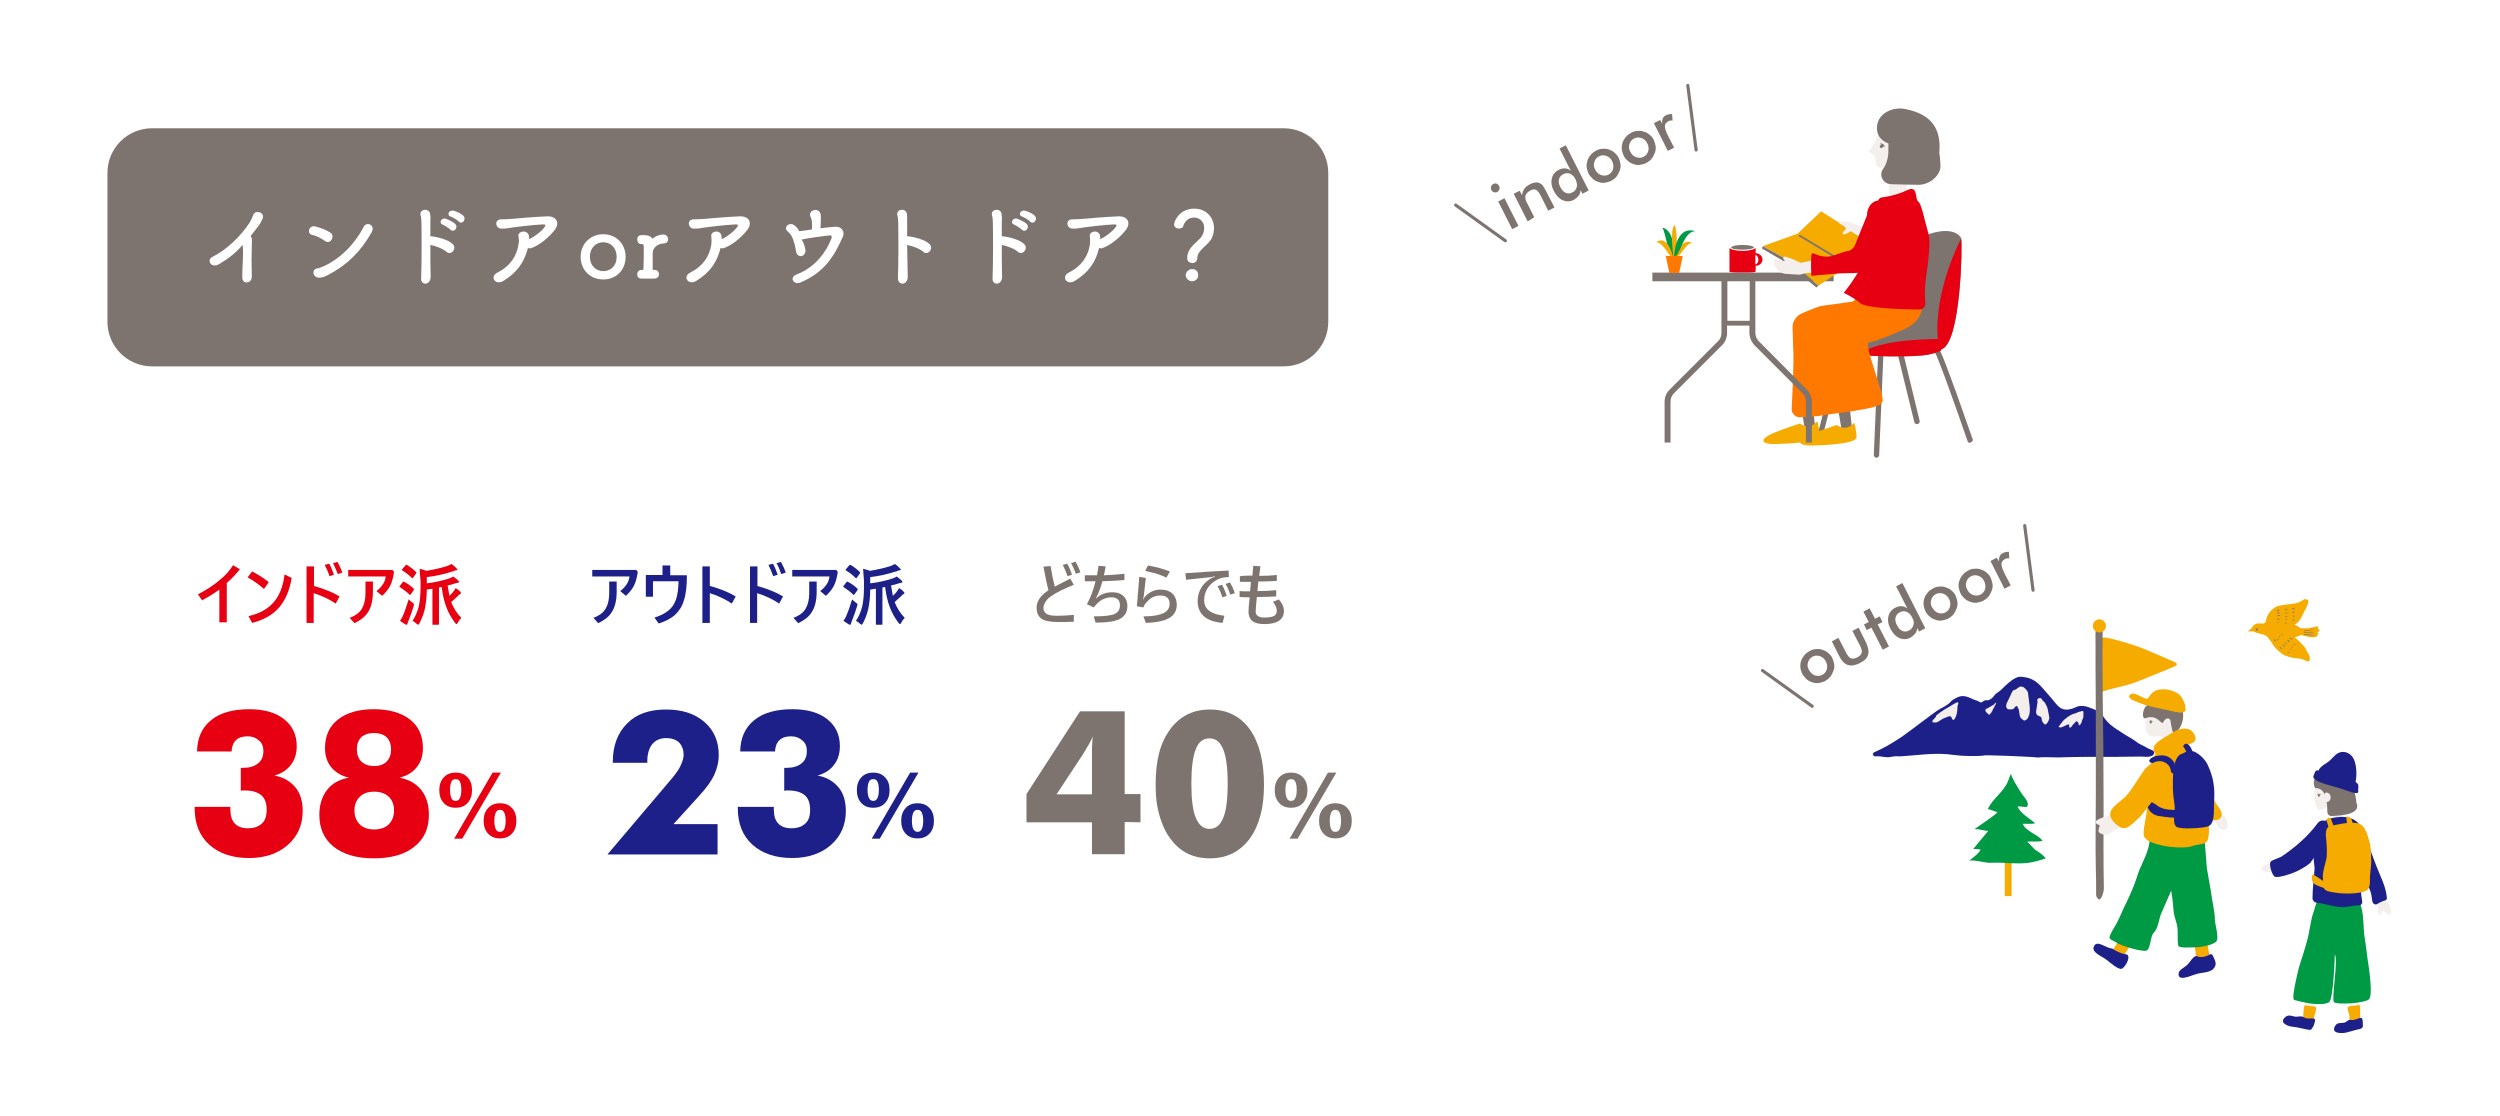 <?xml version="1.0" encoding="utf-8"?>
<!-- Generator: Adobe Illustrator 26.5.2, SVG Export Plug-In . SVG Version: 6.00 Build 0)  -->
<svg version="1.1" id="レイヤー_1" xmlns="http://www.w3.org/2000/svg" xmlns:xlink="http://www.w3.org/1999/xlink" x="0px"
	 y="0px" viewBox="0 0 840 375" style="enable-background:new 0 0 840 375;" xml:space="preserve">
<style type="text/css">
	.st0{fill:#FFFFFF;}
	.st1{fill:#7D746F;}
	.st2{fill:none;stroke:#7D746F;stroke-width:1.063;stroke-linecap:round;stroke-linejoin:round;stroke-miterlimit:10;}
	.st3{fill:#E60012;}
	.st4{fill:#1D2088;}
	.st5{fill:#7E7570;}
	.st6{fill:#F6AB00;}
	.st7{fill:#FF7800;}
	.st8{fill:#F4EFEC;}
	.st9{fill:none;stroke:#7C746F;stroke-width:0.614;stroke-linecap:round;stroke-miterlimit:10;}
	.st10{fill:none;}
	.st11{fill:#009944;}
	.st12{fill-rule:evenodd;clip-rule:evenodd;fill:#1D2088;}
	.st13{fill-rule:evenodd;clip-rule:evenodd;fill:#F4EFEC;}
	.st14{fill-rule:evenodd;clip-rule:evenodd;fill:#F6AB00;}
	.st15{fill-rule:evenodd;clip-rule:evenodd;fill:#7D746F;}
</style>
<g>
	<rect class="st0" width="840" height="375"/>
	<g>
		<g>
			<g>
				<path class="st1" d="M501.1,63.8c-0.2-0.4-0.2-0.7-0.1-1.1c0.1-0.4,0.4-0.7,0.7-0.9c0.4-0.2,0.8-0.2,1.1-0.1
					c0.4,0.1,0.7,0.4,0.9,0.8c0.2,0.4,0.2,0.8,0.1,1.1c-0.1,0.4-0.4,0.7-0.7,0.9c-0.4,0.2-0.7,0.2-1.1,0.1
					C501.5,64.4,501.2,64.2,501.1,63.8z M508.1,77l-4.7-9.3l2.1-1.1l4.7,9.3L508.1,77z"/>
				<path class="st1" d="M513.3,74.4l-4.7-9.3l2-1l0.8,1.5c0.1-0.9,0.4-1.6,0.8-2.2c0.4-0.6,1.1-1.1,1.9-1.5
					c0.7-0.4,1.3-0.5,1.9-0.6s1.1,0.1,1.6,0.4c0.3,0.2,0.6,0.4,0.8,0.7c0.2,0.3,0.6,0.9,1,1.7l2.9,5.6l-2.1,1.1l-2.4-4.8
					c-0.6-1.2-1.2-2-1.7-2.2c-0.5-0.3-1.1-0.2-1.9,0.2c-0.5,0.3-0.9,0.6-1.2,0.9c-0.3,0.4-0.5,0.8-0.5,1.2c0,0.3,0,0.6,0.1,1
					s0.4,1,0.8,1.7l2.1,4.2L513.3,74.4z"/>
				<path class="st1" d="M524,49.9l2.1-1.1l7.7,15.2l-2.1,1.1l-0.6-1.2c-0.1,0.7-0.3,1.4-0.7,1.9c-0.4,0.5-0.9,0.9-1.5,1.3
					c-1.3,0.7-2.6,0.7-3.8,0.2c-1.2-0.5-2.2-1.6-3-3.1c-0.8-1.5-1-2.9-0.7-4.2c0.3-1.3,1.1-2.3,2.3-2.9c0.8-0.4,1.5-0.6,2.2-0.5
					c0.7,0,1.3,0.3,1.9,0.8L524,49.9z M529.4,60.3c-0.5-1-1.1-1.6-1.8-1.9c-0.7-0.3-1.5-0.3-2.3,0.1c-0.8,0.4-1.3,1-1.5,1.8
					c-0.2,0.8,0,1.7,0.5,2.6c0.5,1,1.1,1.6,1.8,1.9c0.7,0.3,1.5,0.3,2.3-0.2c0.8-0.4,1.2-1,1.4-1.8C530,62.2,529.8,61.3,529.4,60.3z
					"/>
				<path class="st1" d="M533.7,58.2c-0.3-0.7-0.5-1.4-0.6-2.1s0.1-1.5,0.3-2.2c0.2-0.7,0.6-1.3,1.1-1.9c0.5-0.6,1.1-1,1.8-1.4
					c0.7-0.4,1.4-0.6,2.2-0.6c0.7-0.1,1.5,0,2.2,0.3c0.7,0.2,1.4,0.6,1.9,1.1s1,1,1.3,1.7c0.3,0.7,0.5,1.4,0.6,2.1
					c0.1,0.7,0,1.4-0.3,2.2c-0.3,0.7-0.6,1.4-1.1,2c-0.5,0.6-1.1,1-1.8,1.4c-0.7,0.3-1.4,0.5-2.1,0.6c-0.7,0.1-1.5,0-2.2-0.3
					c-0.7-0.2-1.4-0.6-1.9-1.1C534.5,59.4,534,58.9,533.7,58.2z M541.7,54.2c-0.4-0.9-1.1-1.5-1.9-1.8c-0.9-0.3-1.7-0.3-2.5,0.1
					c-0.8,0.4-1.3,1-1.6,1.9c-0.3,0.9-0.2,1.8,0.3,2.6c0.4,0.9,1.1,1.5,1.9,1.8c0.9,0.3,1.7,0.3,2.5-0.1c0.8-0.4,1.3-1,1.6-1.9
					C542.2,55.9,542.1,55,541.7,54.2z"/>
				<path class="st1" d="M545.5,52.2c-0.3-0.7-0.5-1.4-0.6-2.1c0-0.7,0-1.5,0.3-2.2c0.2-0.7,0.6-1.3,1.1-1.9c0.5-0.6,1.1-1,1.8-1.4
					c0.7-0.4,1.4-0.6,2.2-0.6c0.7-0.1,1.5,0,2.2,0.3c0.7,0.2,1.4,0.6,1.9,1.1c0.6,0.5,1,1,1.3,1.7c0.3,0.7,0.5,1.4,0.6,2.1
					c0.1,0.7,0,1.4-0.3,2.2c-0.3,0.7-0.6,1.4-1.1,2c-0.5,0.6-1.1,1-1.8,1.4c-0.7,0.3-1.4,0.5-2.1,0.6c-0.7,0.1-1.5,0-2.2-0.3
					c-0.7-0.2-1.4-0.6-1.9-1.1C546.3,53.5,545.8,52.9,545.5,52.2z M553.5,48.2c-0.4-0.9-1.1-1.5-1.9-1.8c-0.9-0.3-1.7-0.3-2.5,0.1
					c-0.8,0.4-1.3,1-1.6,1.9c-0.3,0.9-0.2,1.8,0.3,2.6c0.4,0.9,1.1,1.5,1.9,1.8c0.9,0.3,1.7,0.3,2.5-0.1s1.3-1,1.6-1.9
					S553.9,49,553.5,48.2z"/>
				<path class="st1" d="M558.5,41.6c-0.1-0.7,0-1.3,0.2-1.8c0.2-0.5,0.6-0.9,1.2-1.1c0.3-0.2,0.6-0.3,0.9-0.3s0.7-0.1,1-0.1
					l0.2,2.2c-0.2,0-0.5,0-0.7,0c-0.2,0-0.5,0.1-0.8,0.3c-0.7,0.4-1.1,0.9-1.1,1.6c0,0.7,0.3,1.7,1,3.1l2.1,4.1l-2.1,1.1l-4.7-9.3
					l2.1-1.1L558.5,41.6z"/>
			</g>
		</g>
		<line class="st2" x1="489.1" y1="68.9" x2="505.8" y2="80.9"/>
		<line class="st2" x1="567.1" y1="28.7" x2="569.9" y2="50.4"/>
	</g>
	<g>
		<g>
			<g>
				<path class="st1" d="M605.5,226.3c-0.3-0.7-0.5-1.4-0.6-2.1c0-0.7,0-1.5,0.3-2.2c0.2-0.7,0.6-1.3,1.1-1.9c0.5-0.6,1.1-1,1.8-1.4
					c0.7-0.4,1.4-0.6,2.2-0.6c0.7-0.1,1.5,0,2.2,0.3c0.7,0.2,1.4,0.6,1.9,1.1c0.6,0.5,1,1,1.3,1.7c0.3,0.7,0.5,1.4,0.6,2.1
					c0.1,0.7,0,1.4-0.3,2.2c-0.3,0.7-0.6,1.4-1.1,2c-0.5,0.6-1.1,1-1.8,1.4c-0.7,0.3-1.4,0.5-2.1,0.6c-0.7,0.1-1.5,0-2.2-0.3
					c-0.7-0.2-1.4-0.6-1.9-1.1S605.9,227,605.5,226.3z M613.5,222.3c-0.4-0.9-1.1-1.5-1.9-1.8c-0.9-0.3-1.7-0.3-2.5,0.1
					c-0.8,0.4-1.3,1-1.6,1.9c-0.3,0.9-0.2,1.8,0.3,2.6s1.1,1.5,1.9,1.8c0.9,0.3,1.7,0.3,2.5-0.1c0.8-0.4,1.3-1,1.6-1.9
					C614,224,614,223.1,613.5,222.3z"/>
				<path class="st1" d="M617.7,214.3l2.7,5.2c0.5,0.9,1,1.5,1.5,1.7c0.6,0.2,1.3,0.1,2.1-0.3c0.8-0.4,1.3-0.9,1.5-1.5
					s0-1.3-0.4-2.2l-2.7-5.2l2.1-1.1l2.3,4.6c0.9,1.8,1.2,3.2,0.9,4.4s-1.2,2.1-2.8,2.9c-1.6,0.8-2.9,1-4.1,0.6s-2.1-1.5-3-3.3
					l-2.3-4.6L617.7,214.3z"/>
				<path class="st1" d="M632.6,218.3l-3.8-7.4l-1.6,0.8l-0.9-1.9l1.6-0.8l-1.8-3.5l2.1-1.1l1.8,3.5l1.6-0.8l0.9,1.9l-1.6,0.8
					l3.8,7.4L632.6,218.3z"/>
				<path class="st1" d="M637.1,197l2.1-1.1l7.7,15.2l-2.1,1.1l-0.6-1.2c-0.1,0.7-0.3,1.4-0.7,1.9c-0.4,0.5-0.9,0.9-1.5,1.3
					c-1.3,0.7-2.6,0.7-3.8,0.2c-1.2-0.5-2.2-1.6-3-3.1c-0.8-1.5-1-2.9-0.7-4.2c0.3-1.3,1.1-2.3,2.3-2.9c0.8-0.4,1.5-0.6,2.2-0.5
					c0.7,0,1.3,0.3,1.9,0.8L637.1,197z M642.5,207.5c-0.5-1-1.1-1.6-1.8-1.9c-0.7-0.3-1.5-0.3-2.3,0.1c-0.8,0.4-1.3,1-1.5,1.8
					c-0.2,0.8,0,1.7,0.5,2.6c0.5,1,1.1,1.6,1.8,1.9c0.7,0.3,1.5,0.3,2.3-0.2c0.8-0.4,1.2-1,1.4-1.8
					C643.2,209.3,643,208.4,642.5,207.5z"/>
				<path class="st1" d="M646.9,205.3c-0.3-0.7-0.5-1.4-0.6-2.1c0-0.7,0-1.5,0.3-2.2c0.2-0.7,0.6-1.3,1.1-1.9s1.1-1,1.8-1.4
					c0.7-0.4,1.4-0.6,2.2-0.6c0.7-0.1,1.5,0,2.2,0.3c0.7,0.2,1.4,0.6,1.9,1.1c0.6,0.5,1,1,1.3,1.7c0.3,0.7,0.5,1.4,0.6,2.1
					s0,1.4-0.3,2.2c-0.3,0.7-0.6,1.4-1.1,2c-0.5,0.6-1.1,1-1.8,1.4c-0.7,0.3-1.4,0.5-2.1,0.6c-0.7,0.1-1.5,0-2.2-0.3
					c-0.7-0.2-1.4-0.6-1.9-1.1C647.7,206.6,647.2,206,646.9,205.3z M654.9,201.3c-0.4-0.9-1.1-1.5-1.9-1.8c-0.9-0.3-1.7-0.3-2.5,0.1
					c-0.8,0.4-1.3,1-1.6,1.9c-0.3,0.9-0.2,1.8,0.3,2.6s1.1,1.5,1.9,1.8c0.9,0.3,1.7,0.3,2.5-0.1s1.3-1,1.6-1.9
					C655.4,203,655.3,202.1,654.9,201.3z"/>
				<path class="st1" d="M658.7,199.3c-0.3-0.7-0.5-1.4-0.6-2.1s0-1.5,0.3-2.2c0.2-0.7,0.6-1.3,1.1-1.9c0.5-0.6,1.1-1,1.8-1.4
					c0.7-0.4,1.4-0.6,2.2-0.6c0.7-0.1,1.5,0,2.2,0.3c0.7,0.2,1.4,0.6,1.9,1.1c0.6,0.5,1,1,1.3,1.7c0.3,0.7,0.5,1.4,0.6,2.1
					c0.1,0.7,0,1.4-0.3,2.2c-0.3,0.7-0.6,1.4-1.1,2c-0.5,0.6-1.1,1-1.8,1.4c-0.7,0.3-1.4,0.5-2.1,0.6c-0.7,0.1-1.5,0-2.2-0.3
					c-0.7-0.2-1.4-0.6-1.9-1.1S659,200,658.7,199.3z M666.7,195.3c-0.4-0.9-1.1-1.5-1.9-1.8c-0.9-0.3-1.7-0.3-2.5,0.1
					c-0.8,0.4-1.3,1-1.6,1.9c-0.3,0.9-0.2,1.8,0.3,2.6c0.4,0.9,1.1,1.5,1.9,1.8c0.9,0.3,1.7,0.3,2.5-0.1c0.8-0.4,1.3-1,1.6-1.9
					C667.2,197,667.1,196.2,666.7,195.3z"/>
				<path class="st1" d="M671.7,188.7c-0.1-0.7,0-1.3,0.2-1.8c0.2-0.5,0.6-0.9,1.2-1.1c0.3-0.2,0.6-0.3,0.9-0.3
					c0.3-0.1,0.7-0.1,1-0.1l0.1,2.2c-0.2,0-0.5,0-0.7,0c-0.2,0-0.5,0.1-0.8,0.3c-0.7,0.4-1.1,0.9-1.1,1.6c0,0.7,0.3,1.7,1,3.1
					l2.1,4.1l-2.1,1.1l-4.7-9.3l2.1-1.1L671.7,188.7z"/>
			</g>
		</g>
		<line class="st2" x1="592.2" y1="225.3" x2="608.9" y2="237.3"/>
		<line class="st2" x1="680.3" y1="176.6" x2="683.1" y2="198.3"/>
	</g>
	<g>
		<path class="st3" d="M73.7,198.1c-1.8,1.3-3.7,2.5-5.8,3.6l-1.4-2c2.7-1.4,5.1-2.9,7.2-4.7c2-1.6,3.5-3.3,4.6-5.1l2.3,1.4
			c-1.5,1.8-2.9,3.3-4.4,4.6v13.2h-2.5V198.1z"/>
		<path class="st3" d="M84.7,192c2.1,1.1,4,2.3,5.6,3.6l-1.6,2.3c-1.7-1.5-3.5-2.8-5.5-3.9L84.7,192z M95.6,193l2.4,1.2
			c-0.7,4.2-2.1,7.4-4.2,9.9c-2.2,2.5-5.2,4.2-9.1,5.2l-1.2-2.3c4.2-0.9,7.2-2.8,9.2-5.6C94.2,199.3,95.2,196.5,95.6,193z"/>
		<path class="st3" d="M105.5,196.9c3.2,0.9,6.1,2,8.6,3.5l-1.3,2.4c-2.1-1.4-4.5-2.6-7.4-3.5v10H103v-19h2.5V196.9z M109.1,189.8
			l1.5-0.4c0.6,1,1.1,2.3,1.6,3.7l-1.5,0.5C110.3,192.2,109.7,191,109.1,189.8z M111.9,189.2l1.5-0.4c0.6,1.1,1.2,2.3,1.6,3.6
			l-1.5,0.5C112.9,191.4,112.4,190.2,111.9,189.2z"/>
		<path class="st3" d="M117,191.5h14.9l0.5,0.7c-0.3,1.9-0.7,3.5-1.4,4.8c-0.6,1.1-1.5,2.2-2.6,3.2l-1.9-1.6
			c0.9-0.7,1.7-1.5,2.3-2.5c0.5-0.8,0.7-1.6,0.8-2.4H117V191.5z M117.5,207.6c2.1-0.8,3.5-1.9,4.2-3.3c0.7-1.2,1.1-2.9,1.1-5.1v-3.8
			h2.5v3.4c0,3-0.6,5.4-1.8,7.1c-0.9,1.4-2.4,2.5-4.4,3.5L117.5,207.6z"/>
		<path class="st3" d="M135.8,195.5c1.2,0.6,2.3,1.4,3.2,2.3c0.1,0.1,0.1,0.1,0.1,0.2c0,0,0,0.1-0.1,0.3l-1,1.4
			c-0.1,0.1-0.1,0.2-0.2,0.2s-0.1,0-0.2-0.1c-0.9-0.9-2-1.7-3.2-2.5c-0.1-0.1-0.2-0.1-0.2-0.2c0-0.1,0.1-0.1,0.2-0.3l0.9-1.2
			c0.1-0.1,0.2-0.2,0.3-0.2C135.7,195.4,135.7,195.5,135.8,195.5z M134.4,208.6c0.4-0.6,0.8-1.2,1-1.8c0.7-1.6,1.3-3.4,1.9-5.4
			c0.4,0.4,0.9,0.8,1.3,1.1c0.3,0.2,0.5,0.4,0.5,0.6c0,0.1,0,0.2-0.1,0.5c-0.5,1.7-1.1,3.4-1.8,5.1c-0.2,0.4-0.2,0.7-0.3,0.9
			c0,0.2-0.1,0.3-0.2,0.3c-0.1,0-0.3,0-0.5-0.1C135.5,209.3,134.9,209,134.4,208.6z M136.7,189.8c1,0.6,2.1,1.4,3.1,2.4
			c0.1,0.1,0.1,0.2,0.1,0.2c0,0.1,0,0.1-0.1,0.3l-1,1.4c-0.1,0.1-0.2,0.2-0.2,0.2c0,0-0.1,0-0.2-0.1c-1.1-1.1-2.2-1.9-3.2-2.5
			c-0.1-0.1-0.2-0.1-0.2-0.2c0-0.1,0.1-0.1,0.2-0.3l1-1.2c0.1-0.1,0.2-0.2,0.3-0.2C136.6,189.8,136.6,189.8,136.7,189.8z M141,191.1
			c0.8,0.2,1.5,0.4,2.3,0.7c2.4-0.4,4.7-0.9,6.9-1.6c0.5-0.2,1-0.4,1.5-0.7c0.6,0.4,1.2,0.9,1.7,1.5c0.2,0.2,0.3,0.3,0.3,0.4
			c0,0.2-0.1,0.2-0.4,0.2c-0.2,0-0.5,0.1-0.9,0.3c-3.1,1-6.1,1.7-9,2v2.1c2.7-0.3,5.2-0.9,7.4-1.6c0.6-0.2,1.1-0.4,1.5-0.7
			c0.6,0.4,1.1,0.9,1.7,1.4c0.1,0.1,0.2,0.3,0.2,0.4c0,0.2-0.1,0.3-0.4,0.3c-0.1,0-0.4,0.1-0.8,0.2c-0.8,0.3-1.6,0.5-2.6,0.7
			c0.2,1.2,0.4,2.4,0.6,3.5c0.5-0.4,0.9-0.9,1.3-1.4c0.3-0.4,0.6-0.8,0.8-1.2c0.7,0.4,1.2,0.8,1.5,1.2c0.2,0.2,0.3,0.3,0.3,0.5
			c0,0.1-0.1,0.2-0.3,0.3c-0.2,0.1-0.5,0.3-0.8,0.7c-0.7,0.6-1.4,1.3-2.2,2c0.8,2,1.9,3.8,3.4,5.3c-0.4,0.4-0.9,1-1.2,1.7
			c-0.2,0.3-0.3,0.4-0.4,0.4c-0.1,0-0.2-0.1-0.4-0.3c-1.3-1.7-2.4-3.6-3.1-5.6c-0.7-1.9-1.2-4.1-1.5-6.6l-0.9,0.2v9.2l0,3.1
			c0,0.2-0.1,0.2-0.2,0.2h-1.8c-0.1,0-0.2,0-0.2,0c0,0,0-0.1,0-0.2l0-3.1v-8.8c-0.6,0.1-1.3,0.2-1.9,0.3c0,2.6-0.3,4.8-0.7,6.7
			c-0.4,1.6-1,3.2-1.8,4.7c-0.2,0.3-0.3,0.4-0.4,0.4c-0.1,0-0.3-0.1-0.5-0.3c-0.5-0.5-1-0.8-1.4-1c0.9-1.3,1.6-2.9,2.1-4.8
			c0.4-1.8,0.6-4,0.6-6.5v-2.1C141.1,193.5,141.1,192.2,141,191.1z"/>
	</g>
	<g>
		<path class="st4" d="M198.9,191.5h14.9l0.5,0.7c-0.3,1.9-0.7,3.5-1.4,4.8c-0.6,1.1-1.5,2.2-2.6,3.2l-1.9-1.6
			c0.9-0.7,1.7-1.5,2.3-2.5c0.5-0.8,0.7-1.6,0.8-2.4h-12.5V191.5z M199.4,207.6c2.1-0.8,3.5-1.9,4.2-3.3c0.7-1.2,1.1-2.9,1.1-5.1
			v-3.8h2.5v3.4c0,3-0.6,5.4-1.8,7.1c-0.9,1.4-2.4,2.5-4.4,3.5L199.4,207.6z"/>
		<path class="st4" d="M225.1,193.3h5.7c0,3.5-0.3,6.3-1,8.4c-0.6,2.1-1.7,3.7-3.1,5c-1.3,1.1-3.1,2.1-5.4,2.8l-1.4-2
			c2-0.6,3.5-1.4,4.6-2.3c1.2-0.9,2.1-2.2,2.6-3.7c0.6-1.6,0.8-3.6,0.9-6.2h-8.6v5.2H217v-7.3h5.6V190h2.6V193.3z"/>
		<path class="st4" d="M238.6,196.9c3.2,0.9,6.1,2,8.6,3.5l-1.3,2.4c-2.1-1.4-4.5-2.6-7.4-3.5v10h-2.5v-19h2.5V196.9z"/>
		<path class="st4" d="M254.5,196.9c3.2,0.9,6.1,2,8.6,3.5l-1.3,2.4c-2.1-1.4-4.5-2.6-7.4-3.5v10H252v-19h2.5V196.9z M258.2,189.8
			l1.5-0.4c0.6,1,1.1,2.3,1.6,3.7l-1.5,0.5C259.3,192.2,258.8,191,258.2,189.8z M260.9,189.2l1.5-0.4c0.6,1.1,1.2,2.3,1.6,3.6
			l-1.5,0.5C262,191.4,261.5,190.2,260.9,189.2z"/>
		<path class="st4" d="M266.1,191.5h14.9l0.5,0.7c-0.3,1.9-0.7,3.5-1.4,4.8c-0.6,1.1-1.5,2.2-2.6,3.2l-1.9-1.6
			c0.9-0.7,1.7-1.5,2.3-2.5c0.5-0.8,0.7-1.6,0.8-2.4h-12.5V191.5z M266.6,207.6c2.1-0.8,3.5-1.9,4.2-3.3c0.7-1.2,1.1-2.9,1.1-5.1
			v-3.8h2.5v3.4c0,3-0.6,5.4-1.8,7.1c-0.9,1.4-2.4,2.5-4.4,3.5L266.6,207.6z"/>
		<path class="st4" d="M284.9,195.5c1.2,0.6,2.3,1.4,3.2,2.3c0.1,0.1,0.1,0.1,0.1,0.2c0,0,0,0.1-0.1,0.3l-1,1.4
			c-0.1,0.1-0.1,0.2-0.2,0.2s-0.1,0-0.2-0.1c-0.9-0.9-2-1.7-3.2-2.5c-0.1-0.1-0.2-0.1-0.2-0.2c0-0.1,0.1-0.1,0.2-0.3l0.9-1.2
			c0.1-0.1,0.2-0.2,0.3-0.2C284.7,195.4,284.8,195.5,284.9,195.5z M283.4,208.6c0.4-0.6,0.8-1.2,1-1.8c0.7-1.6,1.3-3.4,1.9-5.4
			c0.4,0.4,0.9,0.8,1.3,1.1c0.3,0.2,0.5,0.4,0.5,0.6c0,0.1,0,0.2-0.1,0.5c-0.5,1.7-1.1,3.4-1.8,5.1c-0.2,0.4-0.2,0.7-0.3,0.9
			c0,0.2-0.1,0.3-0.2,0.3c-0.1,0-0.3,0-0.5-0.1C284.5,209.3,283.9,209,283.4,208.6z M285.8,189.8c1,0.6,2.1,1.4,3.1,2.4
			c0.1,0.1,0.1,0.2,0.1,0.2c0,0.1,0,0.1-0.1,0.3l-1,1.4c-0.1,0.1-0.2,0.2-0.2,0.2c0,0-0.1,0-0.2-0.1c-1.1-1.1-2.2-1.9-3.2-2.5
			c-0.1-0.1-0.2-0.1-0.2-0.2c0-0.1,0.1-0.1,0.2-0.3l1-1.2c0.1-0.1,0.2-0.2,0.3-0.2C285.6,189.8,285.7,189.8,285.8,189.8z M290,191.1
			c0.8,0.2,1.5,0.4,2.3,0.7c2.4-0.4,4.7-0.9,6.9-1.6c0.5-0.2,1-0.4,1.5-0.7c0.6,0.4,1.2,0.9,1.7,1.5c0.2,0.2,0.3,0.3,0.3,0.4
			c0,0.2-0.1,0.2-0.4,0.2c-0.2,0-0.5,0.1-0.9,0.3c-3.1,1-6.1,1.7-9,2v2.1c2.7-0.3,5.2-0.9,7.4-1.6c0.6-0.2,1.1-0.4,1.5-0.7
			c0.6,0.4,1.1,0.9,1.7,1.4c0.1,0.1,0.2,0.3,0.2,0.4c0,0.2-0.1,0.3-0.4,0.3c-0.1,0-0.4,0.1-0.8,0.2c-0.8,0.3-1.6,0.5-2.6,0.7
			c0.2,1.2,0.4,2.4,0.6,3.5c0.5-0.4,0.9-0.9,1.3-1.4c0.3-0.4,0.6-0.8,0.8-1.2c0.7,0.4,1.2,0.8,1.5,1.2c0.2,0.2,0.3,0.3,0.3,0.5
			c0,0.1-0.1,0.2-0.3,0.3c-0.2,0.1-0.5,0.3-0.8,0.7c-0.7,0.6-1.4,1.3-2.2,2c0.8,2,1.9,3.8,3.4,5.3c-0.4,0.4-0.9,1-1.2,1.7
			c-0.2,0.3-0.3,0.4-0.4,0.4c-0.1,0-0.2-0.1-0.4-0.3c-1.3-1.7-2.4-3.6-3.1-5.6c-0.7-1.9-1.2-4.1-1.5-6.6l-0.9,0.2v9.2l0,3.1
			c0,0.2-0.1,0.2-0.2,0.2h-1.8c-0.1,0-0.2,0-0.2,0c0,0,0-0.1,0-0.2l0-3.1v-8.8c-0.6,0.1-1.3,0.2-1.9,0.3c0,2.6-0.3,4.8-0.7,6.7
			c-0.4,1.6-1,3.2-1.8,4.7c-0.2,0.3-0.3,0.4-0.4,0.4c-0.1,0-0.3-0.1-0.5-0.3c-0.5-0.5-1-0.8-1.4-1c0.9-1.3,1.6-2.9,2.1-4.8
			c0.4-1.8,0.6-4,0.6-6.5v-2.1C290.2,193.5,290.1,192.2,290,191.1z"/>
	</g>
	<g>
		<path class="st4" d="M240.9,287.1h-36.8l21.7-25.6c1.4-1.7,2.4-3.1,2.9-4.3c0.6-1.3,1-2.5,1-3.5c0-1.7-0.5-3.1-1.5-4.2
			c-1.1-1-2.6-1.5-4.3-1.5c-2.1,0-3.6,0.7-4.7,2c-1.1,1.3-1.7,3.3-1.7,5.7v0.6h-11.6v-0.3c0-5.4,1.6-9.7,4.8-12.9
			c3.1-3.2,7.5-4.7,13.1-4.7c5.4,0,9.7,1.4,12.9,4.2c3.2,2.8,4.8,6.5,4.8,11.1c0,2.2-0.5,4.4-1.5,6.6c-1,2.2-2.7,4.5-5,7l-8.7,9.6
			h14.8V287.1z"/>
		<path class="st4" d="M247.8,271.1H260v0.8c0,2.2,0.5,3.8,1.5,4.8c1,1.1,2.5,1.6,4.4,1.6c2,0,3.5-0.5,4.7-1.6
			c1.1-1,1.6-2.5,1.6-4.6c0-2.2-0.6-3.9-1.8-4.9c-1.2-1-3-1.6-5.4-1.6h-0.9c-0.2,0-0.4,0.1-0.6,0.1v-7.7h0.7c2.2,0,3.9-0.5,5.1-1.5
			c1.2-0.9,1.8-2.3,1.8-4.2c0-1.5-0.5-2.7-1.5-3.5c-1-0.9-2.2-1.4-3.8-1.4c-1.7,0-3,0.4-3.9,1.3c-0.9,0.8-1.4,2.1-1.5,3.8h-11.7
			c0.1-4.5,1.6-8,4.7-10.5c3-2.5,7.3-3.7,12.9-3.7c4.9,0,8.8,1.1,11.6,3.3c2.8,2.2,4.3,5.2,4.3,9.1c0,2.4-0.6,4.5-1.9,6.2
			c-1.3,1.8-3.2,3-5.6,3.7c3,0.5,5.3,1.9,7,3.9s2.5,4.7,2.5,8c0,4.7-1.7,8.5-5,11.4c-3.3,2.9-7.7,4.4-13,4.4
			c-5.6,0-10.1-1.5-13.4-4.5c-3.3-3-4.9-7.1-4.9-12.3V271.1z"/>
		<path class="st4" d="M298.9,265.5c0,1.8-0.5,3.2-1.5,4.3c-1,1.1-2.3,1.6-4,1.6c-1.7,0-3-0.5-4-1.6c-1-1.1-1.5-2.5-1.5-4.3
			c0-1.8,0.5-3.2,1.5-4.3c1-1.1,2.3-1.6,4-1.6s3,0.5,4,1.6C298.4,262.2,298.9,263.7,298.9,265.5z M293.4,269.1
			c0.7,0,1.1-0.3,1.4-0.9c0.3-0.6,0.5-1.5,0.5-2.8c0-1.3-0.2-2.3-0.5-2.8c-0.3-0.6-0.7-0.8-1.4-0.8s-1.2,0.3-1.4,0.8
			c-0.3,0.6-0.5,1.5-0.5,2.8c0,1.3,0.2,2.2,0.5,2.8C292.3,268.8,292.8,269.1,293.4,269.1z M292.9,281.8l12.9-22.2h2.8l-13,22.2
			H292.9z M313.8,275.8c0,1.8-0.5,3.3-1.5,4.3c-1,1.1-2.3,1.6-4,1.6c-1.7,0-3-0.5-4-1.6c-1-1.1-1.5-2.5-1.5-4.3
			c0-1.8,0.5-3.2,1.5-4.3c1-1.1,2.3-1.6,4-1.6s3,0.5,4,1.6C313.3,272.5,313.8,274,313.8,275.8z M308.3,279.5c0.7,0,1.1-0.3,1.4-0.9
			c0.3-0.6,0.5-1.5,0.5-2.8c0-1.3-0.2-2.2-0.5-2.8c-0.3-0.6-0.7-0.9-1.4-0.9s-1.1,0.3-1.4,0.9c-0.3,0.6-0.5,1.5-0.5,2.8
			c0,1.3,0.2,2.3,0.5,2.8C307.2,279.2,307.7,279.5,308.3,279.5z"/>
	</g>
	<g>
		<path class="st1" d="M354.4,197.1c0.3-0.2,2-1,5.2-2.7l1.2,2.1c-3.3,1.3-5.9,2.6-7.6,3.8c-0.9,0.6-1.6,1.3-2,2.1
			c-0.4,0.6-0.6,1.3-0.6,1.9c0,0.9,0.4,1.6,1.1,2c0.7,0.4,1.8,0.6,3.3,0.6c2,0,3.9-0.1,5.8-0.3v2.3c-1.8,0.1-3.6,0.1-5.4,0.1
			c-2.6,0-4.5-0.4-5.6-1.2c-1-0.8-1.5-2-1.5-3.6c0-2.2,1.3-4.1,4-5.9c-0.6-2.1-1.1-4.7-1.7-7.9l2.4-0.2
			C353.4,192.8,353.9,195.1,354.4,197.1z M357.1,189.8l1.5-0.4c0.6,1,1.1,2.3,1.6,3.7l-1.5,0.5C358.2,192.2,357.7,191,357.1,189.8z
			 M359.9,189.2l1.5-0.5c0.6,1.1,1.2,2.3,1.6,3.6l-1.5,0.5C361,191.4,360.4,190.2,359.9,189.2z"/>
		<path class="st1" d="M368.1,195.3c-1.7,0-3,0-3.6,0v-2c1.8,0,3.2,0,4.1,0c0.2-1.2,0.4-2.2,0.5-3.2l2.4,0.2c-0.2,1.2-0.4,2.2-0.6,3
			c2.7-0.1,5-0.3,6.9-0.5v2.1c-2.2,0.2-4.7,0.3-7.4,0.4c-0.6,2.3-1.4,4.3-2.3,6l0,0c1.5-1.6,3.4-2.3,5.7-2.3c1.7,0,2.9,0.5,3.8,1.4
			c0.8,0.8,1.2,1.9,1.2,3.2c0,2.1-0.9,3.6-2.8,4.5c-1.5,0.7-4.1,1.1-7.9,1.1l-0.6-2.1c3.7,0,6.1-0.3,7.2-0.9
			c1.1-0.6,1.6-1.5,1.6-2.8c0-1.8-1-2.7-2.9-2.7c-1.1,0-2.1,0.3-3.1,0.8c-0.9,0.5-1.9,1.4-2.8,2.6l-2.3-1.1
			C366.5,200.7,367.4,198.2,368.1,195.3z"/>
		<path class="st1" d="M385,194.2c-0.3,2.4-0.5,4.5-0.7,6.1l-0.3,1.3l0.7-1.1c1.5-1.6,3.2-2.4,5.2-2.4c1.8,0,3.2,0.5,4.2,1.5
			c0.8,0.9,1.3,2.1,1.3,3.6c0,1.2-0.3,2.2-0.9,3c-0.5,0.7-1.2,1.3-2.1,1.7c-1.6,0.8-4.1,1.3-7.4,1.4l-0.8-2.2h0.3
			c2.9,0,5-0.4,6.5-1.1c1.3-0.7,2-1.7,2-3.2c0-0.9-0.3-1.6-0.9-2.1c-0.5-0.4-1.2-0.6-2.2-0.6c-1.8,0-3.3,0.7-4.5,2.1
			c-0.7,0.7-1.1,1.4-1.2,1.9l-2.2-0.4c0.2-2.6,0.5-5.9,0.8-9.9L385,194.2z M384.8,191.8l0.9-1.8c1.2,0.2,2.6,0.5,4.1,0.9
			c1.3,0.4,2.4,0.8,3.3,1.1l-1.2,2.1c-0.9-0.5-2-0.9-3.5-1.4C387.2,192.4,386,192.1,384.8,191.8z"/>
		<path class="st1" d="M412.8,191.7l0.1,2.2c-1.6,0-2.8,0.3-3.8,0.8c-3,1.6-4.5,4-4.5,7c0,3,2.3,4.7,6.8,5.2l-0.6,2.4
			c-5.6-0.5-8.4-3-8.4-7.4c0-1.7,0.5-3.3,1.4-4.7c0.8-1.2,1.9-2.2,3.3-3l1.1-0.4l0-0.2l-1.2,0.3c-1.9,0.2-4.7,0.5-8.5,0.9l-0.2-2.2
			C402.2,192.3,407.2,192,412.8,191.7z M409.1,196.9l1.5-0.4c0.6,1,1.1,2.3,1.6,3.7l-1.5,0.5C410.3,199.3,409.7,198,409.1,196.9z
			 M411.8,196.2l1.5-0.5c0.6,1.1,1.2,2.3,1.6,3.6l-1.5,0.5C412.9,198.4,412.4,197.2,411.8,196.2z"/>
		<path class="st1" d="M420.8,193.4c0.1-0.9,0.2-2,0.3-3.3l2.4,0.2c-0.1,1.1-0.3,2.1-0.4,3.2c2.1,0,4.1-0.1,5.9-0.3l0,2
			c-2.1,0.1-4.2,0.2-6.2,0.2l-0.3,3.2c2.3,0,4.4-0.1,6.3-0.3v2.1c-1.8,0.1-4,0.2-6.5,0.2c-0.2,2.3-0.4,3.9-0.4,4.9c0,1.3,1,2,2.9,2
			c1.6,0,2.7-0.2,3.4-0.6c0.5-0.4,0.8-0.9,0.8-1.6c0-1-0.4-2-1.3-3.1l2-0.8c1.1,1.3,1.7,2.6,1.7,3.8c0,3-2.2,4.5-6.6,4.5
			c-1.9,0-3.3-0.4-4.2-1.2c-0.7-0.7-1.1-1.7-1.1-3c0-0.8,0.1-2.4,0.4-4.8c-0.7,0-1.8,0-3.4-0.1v-2c0.8,0.1,2,0.1,3.5,0.1
			c0.1-0.7,0.2-1.7,0.3-3.2c-0.7,0-1.9,0-3.7,0v-1.9C418.1,193.4,419.4,193.4,420.8,193.4z"/>
	</g>
	<g>
		<path class="st1" d="M366.9,287.1v-10.8h-22v-9.5l18-27.8h15v27.8h5.3v9.5l-5.3-0.1v10.8H366.9z M366.9,266.9v-14
			c0-1,0-2.1,0.1-3.3c0-0.9,0.1-1.6,0.2-2.2c-0.4,1-0.9,2-1.4,2.8c-0.2,0.3-0.8,1.4-1.9,3.2l-8.9,13.5H366.9z"/>
		<path class="st1" d="M424.7,263.8c0,7.6-1.6,13.6-4.8,18c-3.3,4.4-7.7,6.6-13.4,6.6s-10.1-2.2-13.3-6.7c-1.1-1.4-2-3.1-2.7-5
			c-0.8-1.9-1.3-4-1.7-6.1c-0.4-2.2-0.5-4.6-0.5-7.3c0-3.9,0.4-7.4,1.2-10.4c0.8-3.1,2.1-5.7,3.7-7.9c3.3-4.4,7.7-6.6,13.3-6.6
			c5.7,0,10.2,2.2,13.4,6.6C423.1,249.5,424.7,255.8,424.7,263.8z M400.3,263.3c0,5.4,0.5,9.2,1.5,11.5c1,2.4,2.5,3.7,4.6,3.7
			c2.1,0,3.6-1.2,4.6-3.7c1-2.3,1.5-6.2,1.5-11.5c0-5.3-0.5-9.1-1.5-11.5c-1-2.5-2.5-3.7-4.6-3.7c-2.2,0-3.7,1.2-4.6,3.6
			C400.8,254.1,400.3,258,400.3,263.3z"/>
		<path class="st1" d="M439.3,265.5c0,1.8-0.5,3.2-1.5,4.3c-1,1.1-2.3,1.6-4,1.6c-1.7,0-3-0.5-4-1.6c-1-1.1-1.5-2.5-1.5-4.3
			c0-1.8,0.5-3.2,1.5-4.3c1-1.1,2.3-1.6,4-1.6s3,0.5,4,1.6C438.8,262.2,439.3,263.7,439.3,265.5z M433.8,269.1
			c0.7,0,1.1-0.3,1.4-0.9c0.3-0.6,0.5-1.5,0.5-2.8c0-1.3-0.2-2.3-0.5-2.8c-0.3-0.6-0.7-0.8-1.4-0.8s-1.2,0.3-1.4,0.8
			c-0.3,0.6-0.5,1.5-0.5,2.8c0,1.3,0.2,2.2,0.5,2.8C432.6,268.8,433.1,269.1,433.8,269.1z M433.3,281.8l12.9-22.2h2.8l-13,22.2
			H433.3z M454.2,275.8c0,1.8-0.5,3.3-1.5,4.3c-1,1.1-2.3,1.6-4,1.6c-1.7,0-3-0.5-4-1.6c-1-1.1-1.5-2.5-1.5-4.3
			c0-1.8,0.5-3.2,1.5-4.3c1-1.1,2.3-1.6,4-1.6s3,0.5,4,1.6C453.7,272.5,454.2,274,454.2,275.8z M448.7,279.5c0.7,0,1.1-0.3,1.4-0.9
			c0.3-0.6,0.5-1.5,0.5-2.8c0-1.3-0.2-2.2-0.5-2.8c-0.3-0.6-0.7-0.9-1.4-0.9s-1.1,0.3-1.4,0.9c-0.3,0.6-0.5,1.5-0.5,2.8
			c0,1.3,0.2,2.3,0.5,2.8C447.5,279.2,448,279.5,448.7,279.5z"/>
	</g>
	<g>
		<path class="st3" d="M65.2,271.1h12.2v0.8c0,2.2,0.5,3.8,1.5,4.8c1,1.1,2.5,1.6,4.4,1.6c2,0,3.5-0.5,4.7-1.6
			c1.1-1,1.6-2.5,1.6-4.6c0-2.2-0.6-3.9-1.8-4.9c-1.2-1-3-1.6-5.4-1.6h-0.9c-0.2,0-0.4,0.1-0.6,0.1v-7.7h0.7c2.2,0,3.9-0.5,5.1-1.5
			c1.2-0.9,1.8-2.3,1.8-4.2c0-1.5-0.5-2.7-1.5-3.5c-1-0.9-2.2-1.4-3.8-1.4c-1.7,0-3,0.4-3.9,1.3c-0.9,0.8-1.4,2.1-1.5,3.8H66.2
			c0.1-4.5,1.6-8,4.7-10.5c3-2.5,7.3-3.7,12.9-3.7c4.9,0,8.8,1.1,11.6,3.3c2.8,2.2,4.3,5.2,4.3,9.1c0,2.4-0.6,4.5-1.9,6.2
			c-1.3,1.8-3.2,3-5.6,3.7c3,0.5,5.3,1.9,7,3.9s2.5,4.7,2.5,8c0,4.7-1.7,8.5-5,11.4c-3.3,2.9-7.7,4.4-13,4.4
			c-5.6,0-10.1-1.5-13.4-4.5c-3.3-3-4.9-7.1-4.9-12.3V271.1z"/>
		<path class="st3" d="M134.2,261.3c3.2,0.6,5.6,2,7.3,4.1c1.8,2.2,2.6,5,2.6,8.4c0,4.6-1.6,8.1-4.9,10.7c-3.2,2.6-7.8,3.9-13.6,3.9
			c-5.7,0-10.2-1.3-13.5-3.9c-3.2-2.6-4.8-6.1-4.8-10.7c0-3.4,0.9-6.2,2.6-8.4c1.7-2.2,4.1-3.5,7.3-4.1c-2.5-0.6-4.5-1.8-5.9-3.5
			c-1.4-1.7-2.1-3.8-2.1-6.4c0-4.1,1.4-7.3,4.3-9.6c2.9-2.3,6.9-3.5,12.1-3.5c5.2,0,9.3,1.2,12.2,3.5c2.9,2.3,4.3,5.5,4.3,9.6
			c0,2.6-0.7,4.7-2.1,6.4C138.7,259.5,136.7,260.7,134.2,261.3z M125.7,278.7c2.1,0,3.8-0.6,4.9-1.7c1.2-1.2,1.8-2.8,1.8-4.7
			c0-1.9-0.6-3.5-1.8-4.6c-1.1-1.1-2.8-1.7-4.9-1.7c-2.1,0-3.7,0.6-4.8,1.7c-1.2,1.2-1.8,2.7-1.8,4.6c0,2,0.6,3.5,1.8,4.7
			C122,278.1,123.6,278.7,125.7,278.7z M125.7,257.4c1.8,0,3.2-0.5,4.2-1.5c1-1,1.5-2.4,1.5-4.1c0-1.7-0.5-3.1-1.5-4.1
			c-1-0.9-2.4-1.4-4.3-1.4c-1.8,0-3.2,0.5-4.2,1.4c-1,1-1.5,2.3-1.5,4.1c0,1.7,0.5,3,1.5,4.1C122.6,256.9,123.9,257.4,125.7,257.4z"
			/>
		<path class="st3" d="M158.6,265.5c0,1.8-0.5,3.2-1.5,4.3c-1,1.1-2.3,1.6-4,1.6c-1.7,0-3-0.5-4-1.6c-1-1.1-1.5-2.5-1.5-4.3
			c0-1.8,0.5-3.2,1.5-4.3c1-1.1,2.3-1.6,4-1.6s3,0.5,4,1.6C158.1,262.2,158.6,263.7,158.6,265.5z M153.1,269.1
			c0.7,0,1.1-0.3,1.4-0.9c0.3-0.6,0.5-1.5,0.5-2.8c0-1.3-0.2-2.3-0.5-2.8c-0.3-0.6-0.7-0.8-1.4-0.8s-1.2,0.3-1.4,0.8
			c-0.3,0.6-0.5,1.5-0.5,2.8c0,1.3,0.2,2.2,0.5,2.8C151.9,268.8,152.4,269.1,153.1,269.1z M152.6,281.8l12.9-22.2h2.8l-13,22.2
			H152.6z M173.5,275.8c0,1.8-0.5,3.3-1.5,4.3c-1,1.1-2.3,1.6-4,1.6c-1.7,0-3-0.5-4-1.6c-1-1.1-1.5-2.5-1.5-4.3
			c0-1.8,0.5-3.2,1.5-4.3c1-1.1,2.3-1.6,4-1.6s3,0.5,4,1.6C173,272.5,173.5,274,173.5,275.8z M168,279.5c0.7,0,1.1-0.3,1.4-0.9
			c0.3-0.6,0.5-1.5,0.5-2.8c0-1.3-0.2-2.2-0.5-2.8c-0.3-0.6-0.7-0.9-1.4-0.9s-1.1,0.3-1.4,0.9c-0.3,0.6-0.5,1.5-0.5,2.8
			c0,1.3,0.2,2.3,0.5,2.8C166.8,279.2,167.3,279.5,168,279.5z"/>
	</g>
	<g>
		<path class="st3" d="M590,85.1c0,0-0.1,0-0.1,0v-1.9c0,0.5-2,1.1-4.4,1.1c-2.4,0-4.4-0.6-4.4-1.1l0,0l0,0v8c0,0.4,2,0.4,4.4,0.4
			c2.4,0,4.4,0,4.4-0.4v-1.9c0,0,0.1,0,0.1,0c1.2,0,2.2-1,2.2-2.1C592.2,86.1,591.2,85.1,590,85.1z M589.8,88.9v-3.3
			c0.7,0.3,1,0.9,1,1.6C590.9,88,590.5,88.6,589.8,88.9z"/>
		<path class="st5" d="M585.5,82.3c-2.1,0-3.8,0.4-3.8,0.8c0,0.5,1.7,0.8,3.8,0.8c2.1,0,3.8-0.4,3.8-0.8
			C589.3,82.7,587.6,82.3,585.5,82.3z"/>
		<g>
			<g>
				<path class="st1" d="M661.9,148.8c-0.4,0-0.7-0.2-0.8-0.6c-3.7-10.7-9.8-28-11.2-30.3c-1.2-0.1-6-0.1-10.6,0l5.7,23.5
					c0.1,0.5-0.2,1-0.7,1.1c-0.5,0.1-1-0.2-1.1-0.7l-6-24.5c-0.1-0.3,0-0.5,0.2-0.8c0.2-0.2,0.4-0.3,0.7-0.4
					c2.6-0.1,11.3-0.3,12.5,0c0.6,0.2,1.1,0.3,6.8,16.1c2.7,7.6,5.3,15.2,5.4,15.3c0.2,0.5-0.1,1-0.6,1.1
					C662.1,148.8,662,148.8,661.9,148.8z"/>
				<path class="st1" d="M612,145.3c-0.1,0-0.1,0-0.2,0c-0.5-0.1-0.8-0.6-0.6-1.1l7-27.4c0.1-0.5,0.6-0.8,1.1-0.6
					c0.5,0.1,0.8,0.6,0.6,1.1l-7,27.4C612.7,145.1,612.4,145.3,612,145.3z"/>
				<path class="st1" d="M630.5,153.8C630.5,153.8,630.5,153.8,630.5,153.8c-0.5,0-0.9-0.4-0.9-0.9l1.4-33.1c0-0.5,0.4-0.9,0.9-0.9
					c0.5,0,0.9,0.4,0.9,0.9l-1.4,33.1C631.4,153.4,631,153.8,630.5,153.8z"/>
				<path class="st1" d="M652.2,117.4c0,0,0.9,0.6-4.1,1.7c-5,1.1-21.8,0.6-23.1,0c-1.3-0.6-7.8-2.4-7.8-3.1c0-0.8,2.2-8.4,17.9-7.3
					c0,0-3.9-21.6,7.7-27.7c11.6-6.1,15.7-2.4,16.2-0.8C659.4,81.8,658.9,115.7,652.2,117.4z"/>
				<path class="st3" d="M652.2,117.4c0,0,0.9,0.6-4.1,1.7c-5,1.1-21.8,0.6-23.1,0c5.2-5.3,26.1-5.2,26.1-5.2
					c-1.4-16.3,7.8-33.7,7.8-33.7C659.4,81.8,658.9,115.7,652.2,117.4z"/>
				<path class="st1" d="M635,102.4c0,0,6.2,10.1,10.3,10.9"/>
			</g>
			<g>
				<g>
					<g>
						<polygon class="st5" points="609.2,137.1 609.9,143.8 606.4,144.1 605.3,137.4 						"/>
					</g>
					<g>
						<g>
							<path class="st6" d="M604.8,142.3c0,0-8.3,2.6-10.9,4.2c-2.6,1.6-1.5,2.8,2.7,2.7c4.3-0.1,14.8-0.6,14.8-2.8
								c0-2.2-0.8-4.9-0.8-4.9S608.2,144.8,604.8,142.3z"/>
						</g>
					</g>
					<g>
						<g>
							<polygon class="st5" points="621.6,137.7 622.3,144.3 618.8,144.6 617.7,137.9 							"/>
						</g>
						<g>
							<g>
								<path class="st6" d="M617.2,142.8c0,0-8.3,2.6-10.9,4.2c-2.6,1.6-1.5,2.8,2.7,2.7c4.3-0.1,14.8-0.6,14.8-2.8
									c0-2.2-0.8-4.9-0.8-4.9S620.6,145.3,617.2,142.8z"/>
							</g>
						</g>
					</g>
					<g>
						<g>
							<g>
								<path class="st7" d="M645.6,100.7c-0.2-1.4-0.4-2.3-0.7-3.7c0,0-2.8-1.3-10-1.3c-7.2,0-11.4,0-11.4,0s1,5.7-1.5,5.7
									l-10.1,1.4c-1.7,0.4-6.8,2.6-7.1,2.8c-1.3,0.8-2.6,2.5-2.5,4.4c0.1,1.4,0.1,5.8,0.3,8.8c0.1,2.3-0.3,13.2-0.6,18.5
									c-0.1,1.6,1.2,2.9,2.7,2.9l6.4-0.4c1.3-0.6,22.4-2.3,21.2-4.8c1.9,0-6.4-19.7-4.4-19.9c2.1-0.2,11.7-4.2,13.5-5.3
									c1.3-0.8,3.2-2.4,4-4.5C645.8,104.1,645.8,101.8,645.6,100.7z"/>
							</g>
						</g>
					</g>
				</g>
				<g>
					<g>
						<path class="st8" d="M632.7,41.6c-1.4,1.6-1.6,3.8-2.5,5.7c-0.5,1-1.2,2-1.8,2.9c-0.2,0.2-0.3,0.4-0.5,0.6c0,0,0,0.2,1.8,1.4
							c0.4,0.3,0.4,3.1,1.1,3.7c1.2,1,4-0.2,3.8,1.7c-0.3,1.9,0.3,8.5,0.3,8.5l5.7-0.5c0,0-0.2-8.4,0.6-9.3c0.8-0.9,5.6-2.3,5.7-7.3
							c0.2-5-1.9-11.6-10.6-9.6c-1.2,0.4-2.5,1-3.4,1.9C632.8,41.5,632.8,41.6,632.7,41.6z"/>
					</g>
					<g>
						<path class="st1" d="M635.5,61.9c-1.9,0-3.4-1.5-3.4-3.3c0-0.8,0.3-1.6,0.9-2.2c1.3-2.2,1.6-4.5,1.5-7c0-0.4,0-0.8,0-1.2
							c-2.4-0.9-4.4-2.9-3.7-6.5c0.8-4.1,5.7-5.8,9.2-5.1c10,1.9,12.2,7.7,11.6,14.7c0,0,0.3,1.6,0.4,4.4c0.1,2.8-3,6.2-7.2,6.4
							C643.1,62.1,635.7,61.9,635.5,61.9z"/>
					</g>
					<g>
						<path class="st5" d="M632.6,49.5c-0.3,0.3-0.7,0.3-0.9,0.1c-0.2-0.2-0.1-0.6,0.2-0.9c0.3-0.3,0.7-0.3,0.9-0.1
							C633,48.8,632.9,49.2,632.6,49.5z"/>
						<path class="st5" d="M632.8,48.5c0.4,0.3,0.5,0.7,0.3,0.9c-0.2,0.2-0.2-0.4-0.6-0.7s-0.9-0.2-0.8-0.4
							C632,48.1,632.4,48.2,632.8,48.5z"/>
					</g>
				</g>
				<g>
					<path class="st3" d="M632.5,66.3c0,0,4.5-0.5,8.3-2.4c3.8-1.8,2.5,2.9,3.7,3.8c1.2,0.9,2.1,6.2,3.4,10.6
						c1.3,4.4-1,14.5-1.1,18.5c-0.1,2,0,3.8,0.1,5.1c0.1,1.1-0.8,2.1-2,2.1c-5.6,0-18-0.5-19.8-2.1c-2.3-2-5.6-3.5-5.6-3.5
						s8-9.5,9.2-18C629.9,72,630.1,66.3,632.5,66.3z"/>
				</g>
			</g>
			<path class="st5" d="M616.1,94.5l0-2.9h-60.9v2.9h23.2v17.4c0,1.1-0.4,2.1-1.2,2.8l-16.2,16.2c-1.1,1.1-1.7,2.5-1.7,4.1v13.7h2
				V135c0-1.1,0.4-2.1,1.1-2.8l16.2-16.2c1.1-1.1,1.7-2.5,1.7-4.2v-2.4h7.5v2.4c0,1.6,0.7,3.1,1.7,4.2l16.2,16.2
				c0.7,0.7,1.1,1.7,1.1,2.8v13.7h2V135c0-1.6-0.7-3.1-1.7-4.1L591,114.7c-0.7-0.7-1.2-1.7-1.2-2.8V94.5H616.1z M587.9,107.8h-7.5
				V94.5h7.5V107.8z"/>
			<g>
				<g>
					<polygon class="st6" points="611.9,71 619.9,76.1 626.7,78.9 618.8,90.8 611,96 601.8,87.9 592.3,82.7 604,78.5 					"/>
					<polygon class="st1" points="592,83.5 599.9,88.1 610.3,96.6 611,96 601.3,87.7 592.3,82.7 					"/>
				</g>
				<line class="st9" x1="604.7" y1="79.2" x2="618.3" y2="87.4"/>
			</g>
			<path class="st8" d="M625.2,79.7c-1.7,2.9-2.9,5.1-2.9,5.1L605,88.3c0,0-2.8-1.4-3.7-1.6c-0.4-0.1-1.8-0.9-2.1-0.2
				c-0.2,0.6,0.6,1.2,0.6,1.2s-1.8,0.2-3.3-0.7c0,0-1,0.2,0,2.5c1,2.3,3.3,2.5,3.3,2.5l4.8,0.3l2.1-0.5l18.9-1.2l5.3-6.6L625.2,79.7
				z"/>
			<path class="st8" d="M627.9,76.8c0,0-4.5-1.3-5.7-1.9s-3.6-0.5-4.2-0.2c-0.5,0.2,0.6,0.7,1.5,1.2c1.8,1.2-0.5,1.8-0.4,2.4
				c0.1,0.6,0.5,0.8,2.8-0.6l3.1,2L627.9,76.8z"/>
			<g>
				<path class="st10" d="M589.8,84.7V88c0.7-0.3,1-0.9,1-1.6C590.9,85.6,590.5,84.9,589.8,84.7z"/>
				<polygon class="st3" points="589.8,82.3 589.8,82.3 589.8,82.3 				"/>
			</g>
			<path class="st3" d="M627.3,72.4c0-2.7,1.7-5,3.9-5c2.1,0,3.9,2.2,3.9,5c0,0-2.9,17.2-6,18.4c-3.1,1.3-8.8,0.8-13,1.2
				c-4.2,0.3-7.5,0.7-7.5,0.7s-0.2-4.6,0-6.6c0.2-2,0.9-0.4,3.7,0c2.7,0.4,3.2-0.1,7.4-1.5c0.3-0.1,0.7-0.2,0.9-0.2
				c1.2-0.1,2.3-1,2.7-2.1L627.3,72.4z"/>
			<g>
				<path class="st11" d="M562.4,86.4c0,0,0.7-8.9-3.8-9.9C559.8,78.9,560.4,85.7,562.4,86.4z"/>
				<path class="st6" d="M562.7,75.6c0,0,1.3,3.1,0.4,10.6c-0.7,0.6-0.8,0.2-0.8,0.2S560.9,76.9,562.7,75.6z"/>
				<path class="st6" d="M562.1,86.1c0,0-1.7-7.5-5.7-4.7C559,81.1,561.2,87.6,562.1,86.1z"/>
				<path class="st6" d="M562.5,86.3c0,0,2.5-6.7,6.1-4.7C566,81.8,564.5,87.3,562.5,86.3z"/>
				<path class="st11" d="M562.5,86.3c0,0,0.2-10.8,7.2-8.6C565.6,77.5,564.5,86.3,562.5,86.3z"/>
				<polygon class="st7" points="564.2,91.7 560.9,91.7 559.7,86 565.4,86 				"/>
			</g>
		</g>
	</g>
	<g>
		<g>
			<g>
				<path class="st6" d="M771,209.8c0.7,0.4,1.3,0.8,1.9,1.2c0.1,0.1,0.2,0.1,0.3,0.1c0.4,0,0.8,0,1.2,0c1.1,0.1,2.1-0.2,3.1-0.4
					c0.3-0.1,0.5-0.2,0.8-0.2c0.2,0,0.3,0,0.5,0c0.3,0.3,0,0.6,0,0.8c0.2,0.1,0.4,0.2,0.6,0.3c0,0.5-0.5,0.6-0.8,0.9
					c0.2,0.1,0.5,0.2,0.4,0.4c-0.1,0.2-0.2,0.3-0.4,0.5c0.1,0.3-0.1,0.5-0.5,0.6c-0.8,0.2-1.5,0.2-2.3,0c-0.4-0.1-0.9-0.2-1.4-0.3
					c-0.4-0.1-0.8-0.2-1.1-0.3c-0.1,0-0.3,0-0.3,0c-0.6,0.4-1.3,0.5-2,0.7c0.5,0.5,1.1,0.9,1.6,1.4c0.2,0.2,0.3,0.4,0.5,0.6
					c0.3,0.3,0.6,0.6,0.9,0.9c0.6,0.6,0.9,1.4,1.3,2.1c0.2,0.4,0.4,0.7,0.6,1.1c0.1,0.3,0.2,0.5,0.2,0.8c0,0.2,0,0.3,0,0.5
					c0,0.6-0.4,0.9-1.1,0.6c-0.5-0.2-1-0.4-1.4-0.6c-0.3-0.1-0.7-0.2-1-0.2c-0.6-0.1-1.2-0.1-1.8-0.2c0,0-0.1,0-0.1,0
					c-1.2-0.3-2.4-0.5-3.4-1.1c-0.9-0.5-1.7-1.2-2.4-1.9c-0.7-0.7-1.2-1.5-1.7-2.3c-0.3-0.5-0.7-1-1.1-1.5c-0.6-0.7-1.3-1.1-2.2-1.2
					c-0.2,0-0.4,0-0.6-0.2c0,0-0.1-0.1-0.1-0.1c-0.6,0.1-1.2-0.3-1.7-0.5c-0.3-0.2-0.7-0.2-1-0.2c-0.2,0-0.5,0.1-0.7,0.1
					c-0.1,0-0.3,0-0.3-0.1c-0.1-0.1,0-0.2,0.1-0.3c0.3-0.2,0.6-0.5,0.9-0.7c0.1-0.1,0.2-0.3,0.3-0.5c0.3-0.4,0.6-0.7,1-0.9
					c0.5-0.2,1-0.3,1.6-0.2c0.4,0,0.7,0,1.1,0c0.4-0.1,0.7-0.3,0.8-0.7c0.1-0.8,0.4-1.5,0.7-2.2c0.5-1,1.3-1.7,2.2-2.4
					c0.7-0.5,1.5-0.7,2.3-0.8c1.2-0.2,2.5-0.4,3.7-0.5c0.9-0.1,1.8-0.3,2.6-0.7c0.4-0.2,0.7-0.4,1-0.6c0.4-0.3,0.7-0.4,1.2-0.2
					c0.4,0.1,0.7,0.4,0.6,0.7c0,0.3-0.1,0.5-0.2,0.8c-0.1,0.4-0.3,0.9-0.5,1.3c-0.1,0.3-0.3,0.6-0.5,0.9c-0.3,0.6-0.6,1.2-0.9,1.8
					C773,208.2,772.3,209.2,771,209.8z"/>
				<path class="st1" d="M777.3,211.6C777.2,211.6,777.2,211.6,777.3,211.6c-0.3,0.1-2.8,0.4-3,0.5c0,0-0.1,0-0.1,0
					c0,0-0.1-0.1-0.1-0.1c0,0,0-0.1,0.1-0.1c0.3,0,2.7-0.4,3-0.4C777.2,211.4,777.2,211.5,777.3,211.6
					C777.3,211.5,777.3,211.5,777.3,211.6z"/>
				<path class="st1" d="M774.1,212.4c0.4,0,2.8-0.1,3.1-0.1c0.1,0,0.1,0,0.2,0.1c0,0.1-0.1,0.1-0.1,0.1c-0.3,0-2.8,0.1-3.1,0.1
					C774.1,212.6,774.1,212.5,774.1,212.4z"/>
				<path class="st1" d="M774.2,213c0.4,0,2.6,0.2,3,0.3c0.1,0,0.2,0,0.2,0.1c0,0.1-0.1,0.1-0.1,0.1c-0.4,0-2.7-0.2-3.1-0.3
					C774,213.2,774.1,213,774.2,213z"/>
				<path class="st1" d="M758.1,211.8c-0.2-0.1-0.2-0.3-0.2-0.5c0.1-0.2,0.3-0.2,0.6-0.1c0.2,0.1,0.3,0.4,0.2,0.5
					C758.6,211.9,758.3,211.9,758.1,211.8z"/>
				<path class="st1" d="M766.2,207c-0.3,0-0.7,0-1,0c0-0.4,0.3-0.3,0.5-0.3C765.8,206.7,766.1,206.6,766.2,207z"/>
				<path class="st1" d="M768.7,204.8c-0.3,0-0.6,0.1-0.8,0.1c-0.1,0-0.1-0.1-0.2-0.1c0,0,0-0.1,0.1-0.2
					C767.9,204.5,768.5,204.6,768.7,204.8z"/>
				<path class="st1" d="M764.1,214.8c0.3,0,0.4,0.3,0.6,0.5c-0.1,0.2-0.2,0.2-0.4,0.1C764.2,215.3,764,215.1,764.1,214.8z"/>
				<path class="st1" d="M768.6,207.3c-0.3,0.1-0.6,0.1-0.9,0C768,207,768.3,207,768.6,207.3z"/>
				<path class="st1" d="M766,208.1c-0.3,0.1-0.5,0.1-0.7,0.1c-0.1,0-0.2-0.1-0.2-0.1c0-0.1,0-0.2,0.1-0.2
					C765.5,207.8,765.7,207.8,766,208.1z"/>
				<path class="st1" d="M766,205.8c-0.2,0.3-0.4,0.3-0.7,0.3c0,0-0.1-0.1-0.1-0.1c0,0,0-0.2,0-0.2
					C765.5,205.8,765.7,205.7,766,205.8z"/>
				<path class="st1" d="M765.9,205.1c-0.2,0.1-0.4,0.1-0.6,0.2c0,0-0.1-0.1-0.2-0.1c0,0,0-0.1,0-0.2c0.2-0.1,0.4-0.2,0.7-0.1
					C765.9,205,765.9,205,765.9,205.1z"/>
				<path class="st1" d="M766.8,218.1c-0.5,0-0.8-0.4-0.9-0.8C766.2,217.3,766.6,217.8,766.8,218.1z"/>
				<path class="st1" d="M769.3,215.7c-0.5,0-0.7-0.2-0.8-0.6C768.8,215,769.3,215.2,769.3,215.7z"/>
				<path class="st1" d="M771.3,216.7c-0.2,0-0.5,0-0.7-0.4C770.9,216.3,771.1,216.4,771.3,216.7z"/>
				<path class="st1" d="M768.6,206c-0.2,0-0.4,0.1-0.6,0.1c-0.1,0-0.1-0.1-0.2-0.2c0-0.1,0.1-0.1,0.1-0.1c0.2,0,0.4,0,0.6,0
					C768.6,205.9,768.6,206,768.6,206z"/>
				<path class="st1" d="M765.8,214.8c-0.5,0.2-0.6,0.2-0.7-0.2C765.4,214.5,765.5,214.7,765.8,214.8z"/>
				<path class="st1" d="M770.4,214.8c-0.5,0.2-1-0.2-1.1-0.5C769.5,214.2,770.1,214.6,770.4,214.8z"/>
				<path class="st1" d="M768.5,208.3c-0.5,0.1-0.5,0.1-0.6-0.2C768.1,208,768.3,208.1,768.5,208.3z"/>
				<path class="st1" d="M766.8,216.5c0.2,0.2,0.9,0.6,1.1,0.7C767.5,217.4,766.8,217,766.8,216.5z"/>
				<path class="st1" d="M768.7,219c0.2,0.1,0.3,0.2,0.5,0.3C768.8,219.5,768.8,219.5,768.7,219C768.6,219.1,768.7,219.1,768.7,219z
					"/>
				<path class="st1" d="M767.6,215.9c0.2,0,0.6,0.5,0.8,0.5c-0.1,0.2-0.4,0.1-0.5,0C767.8,216.4,767.6,216.1,767.6,215.9
					C767.6,216,767.6,215.9,767.6,215.9z"/>
				<path class="st1" d="M767.7,209.2c0.3,0.1,0.4,0.1,0.7,0.2c-0.1,0.2-0.3,0.2-0.5,0.2C767.8,209.5,767.8,209.4,767.7,209.2z"/>
				<path class="st1" d="M766.2,213.9c-0.4,0.2-0.4,0.2-0.5-0.2C765.9,213.8,766.1,213.7,766.2,213.9z"/>
				<path class="st1" d="M767,213.2c-0.3,0.3-0.3,0.3-0.5,0C766.7,213,766.8,213,767,213.2z"/>
				<path class="st1" d="M765.8,209.1c-0.1,0.1-0.3,0.2-0.5,0.1c0,0-0.1-0.2,0-0.2C765.5,208.9,765.6,209,765.8,209.1z"/>
				<path class="st1" d="M771.1,207.1c-0.3-0.1-0.4-0.3-0.6-0.3c0,0-0.2,0-0.2,0.1c0,0,0,0.2,0,0.2
					C770.5,207.1,770.7,207.2,771.1,207.1z"/>
				<path class="st1" d="M771.1,205.6c-0.2,0.3-0.4,0.3-0.7,0.3c0,0-0.1-0.1-0.1-0.1c0,0,0-0.2,0-0.2
					C770.6,205.6,770.8,205.5,771.1,205.6z"/>
				<path class="st1" d="M771,204.6c-0.2,0.1-0.4,0.1-0.6,0.2c0,0-0.1-0.1-0.2-0.1c0,0,0-0.1,0-0.2c0.2-0.1,0.4-0.2,0.7-0.1
					C770.9,204.5,771,204.5,771,204.6z"/>
				<path class="st1" d="M771.1,208.3c-0.1,0.1-0.6,0.3-0.8,0.1c0,0-0.1-0.2,0-0.2C770.4,208.1,770.9,208.2,771.1,208.3z"/>
				<path class="st1" d="M769.3,218.1c0.2,0.1,0.4,0.1,0.6,0.1C769.6,218.5,769.5,218.5,769.3,218.1z"/>
				<path class="st1" d="M769.9,217.2C769.9,217.2,770,217.2,769.9,217.2c0.2,0,0.4,0.2,0.5,0.3c0,0-0.1,0.1-0.1,0.1
					C770,217.6,769.9,217.4,769.9,217.2z"/>
			</g>
		</g>
		<g>
			<path class="st12" d="M678.4,227.4c-1.7,0.4-3.2,1.7-4.5,2.9c-0.6,0.6-1.2,1.2-1.9,1.8c-0.7,0.5-1.5,1-2,1.7
				c-0.2,0.2-0.3,0.4-0.5,0.6c-0.2,0.2-0.5,0.4-0.8,0.6c-0.3,0.1-0.5,0.3-0.8,0.3c-0.3,0-0.5,0-0.8,0c-0.6,0-1,0.8-1.6,0.7
				c-0.1,0-0.2-0.1-0.3-0.1c-0.6-0.4-1.2-0.6-1.9-0.8c-0.6-0.2-1.2-0.6-1.8-0.8c-1.3-0.5-2.5-0.6-3.8,0c-0.6,0.3-1.8,0.9-2.2,1.4
				c-1,1.3-3.1,2.1-4.5,3c-1.7,1.2-3.3,2.4-4.9,3.6c-1.8,1.4-3.6,2.7-5.5,4.1c-0.9,0.7-1.9,1.4-2.9,2c-2.4,1.6-4.9,3-7.6,4.2
				c-0.3,0.1-0.7,0.3-0.8,0.7c-0.1,0.4,0.3,0.7,0.6,0.8c0.4,0.1,0.8,0,1.1,0c1.5,0,2.8,0.6,4.4,0.2c0.2,0,0.4-0.1,0.6-0.1
				c1-0.2,2,0,3-0.1c5-0.3,10.1-1.1,15.1-0.7c2.3,0.2,4.6,0.6,6.9,0.6c1.7,0,3.5,0.1,5.2-0.1c0,0,0,0.1,0.1,0.1c0,0,0,0,0-0.1
				c0-0.4,15.7,0.4,17.2,0.5c0.4,0,1,0.2,1.4,0.1c2.1-0.2,4.4,0,6.6,0c3.4-0.1,6.7-0.2,10.1-0.2c3.3,0,6.5,0,9.8,0
				c2.5,0,5.1-0.1,7.6-0.1c0.8,0,1.6,0.1,2.4,0.1c0.4,0,0.8-0.1,1.2-0.2c0.3-0.1,0.8-0.2,0.9-0.5c0.1-0.2,0.3-0.2,0.3-0.5
				c0-0.2-0.1-0.4-0.1-0.6c-0.2-0.3-0.4-0.4-0.7-0.5c-0.4-0.2-0.8-0.3-1.2-0.5c-0.5-0.3-1-0.6-1.6-0.9c-0.6-0.3-1.1-0.5-1.6-0.8
				c-0.6-0.4-1.1-0.8-1.7-1.2c-0.9-0.6-1.8-1.1-2.8-1.7c-1-0.6-1.8-1.2-2.8-1.8c-0.8-0.5-1.6-1.1-2.3-1.7c-0.8-0.7-1.4-1.4-2-2.2
				c-0.1-0.1-0.2-0.3-0.3-0.5c0-0.1,0-0.1-0.1-0.2c0,0-0.1-0.1-0.1-0.1c-0.2-0.2-0.4-0.4-0.5-0.6c-0.1-0.2-0.3-0.3-0.5-0.4
				c-0.4-0.3-0.8-0.5-1.3-0.8c-0.8-0.4-1.7-0.7-2.5-1c-1-0.4-2.6-0.6-3.7-0.2c-0.2,0.1-0.5,0.2-0.7,0.3c-1.3,0.6-2.9,1-4.3,0.5
				c-1.6-0.6-2.7-2.5-3.8-3.7c-0.9-1.1-1.9-2.1-2.8-3.2c-1.8-2.1-3.6-3.5-6.4-3.8c-0.4-0.1-0.8-0.1-1.2-0.1
				C678.8,227.4,678.6,227.4,678.4,227.4z"/>
			<path class="st13" d="M669.1,237.2c0.1-0.1,0.3-0.1,0.4-0.2c0.2-0.1,0.3-0.2,0.5-0.3c0.1-0.1,0.2-0.2,0.3-0.4
				c0.1-0.1,0.4-0.3,0.4-0.1c0,0.1-0.1,0.3-0.1,0.4c-0.1,0.2-0.3,0.4-0.4,0.6c-0.1,0.2-0.1,0.5-0.3,0.7c-0.1,0.2-0.3,0.3-0.3,0.5
				c-0.1,0.2-0.1,0.4-0.2,0.5c-0.1,0.1-0.1,0.2-0.2,0.3c-0.1,0.2-0.2,0.4-0.3,0.5c-0.1,0.1-0.3,0.1-0.3,0.3c0,0,0,0,0,0.1
				c-0.1,0-0.2,0.1-0.3,0c-0.2-0.1-1.6-1.1-1.1-1.8c0.1-0.2,0.4-0.2,0.6-0.3c0.2-0.1,0.4-0.2,0.6-0.4
				C668.6,237.6,668.9,237.4,669.1,237.2z"/>
			<path class="st13" d="M649.5,241.9c0.3-0.3,1-1,1-1.2c0,0,0-0.1,0-0.1c0-0.3,1.5-1.3,1.8-1.5c0.8-0.6,1.7-1.1,2.6-1.6
				c0.4-0.2,2.7-1.8,3-1.5c0.3,0.2-0.2,1.1-0.2,1.5c0,1-0.1,2.2-0.5,3.2c-0.1,0.2-0.5,1.2-0.9,1.2c-0.4,0-0.5-1-0.9-1.2
				c-0.3-0.1-0.6,0-0.9,0.1c-0.9,0.3-1.8,0.7-2.5,1.2c-1.1,0.7-1.2,0.9-2.5,0.7c-0.1,0-0.1,0-0.2-0.1
				C649.2,242.4,649.3,242.1,649.5,241.9C649.4,242,649.4,241.9,649.5,241.9z"/>
			<path class="st13" d="M677.8,231.3c-0.1,0.1-0.3,0.2-0.4,0.3c-0.4,0.3-0.8,0.1-1.1,0.5c-0.2,0.3-0.3,0.6-0.5,0.9
				c-0.1,0.2-0.2,0.5-0.3,0.7c-0.4,0.8-0.8,1.6-1.1,2.3c-0.2,0.3-0.3,0.7-0.3,1c0,0.2-0.1,0.4,0,0.6c0.1,0.2,0.2,0.3,0.3,0.4
				c0,0.1,0,0.1,0.1,0.2c0.1,0.1,0.2,0.1,0.2,0.1c0.5,0.1,1,0.1,1.5,0c0.1,0,0.3-0.1,0.4-0.2c0.1-0.1,0.1-0.1,0.2-0.2
				c0.1-0.2,0.2-0.3,0.4-0.5c0,0,0.4-0.2,0.4-0.2c0,0,0,0,0,0c0,0,0.2,0.1,0.2,0.1c0.1,0.1,0.1,0.1,0.1,0.2c0,0.2,0,0.3,0.2,0.5
				c0,0,0.1,0.1,0.1,0.1c0,0.1,0.1,0.1,0.1,0.2c0.1,0.4,0.1,0.9,0.2,1.3c0.1,0.4,0.1,0.9,0.3,1.3c0.2,0.5,0.7,0.8,1.1,1.1
				c0.5,0.3,1.1-0.2,1.4-0.6c0.2-0.4,0.4-0.8,0.5-1.2c0.4-1.4,0.2-2.8,0-4.3c-0.1-0.8-0.2-1.6-0.3-2.4c-0.1-0.7,0-0.8-0.4-1.4
				c-0.2-0.2-0.4-0.5-0.6-0.7c-0.2-0.2-0.4-0.3-0.6-0.5c-0.3-0.2-0.7-0.2-1-0.2c-0.1,0-0.1,0-0.2,0c-0.1,0-0.1,0.1-0.2,0.1
				C678.2,231,678,231.2,677.8,231.3z"/>
			<path class="st13" d="M684.6,234.9c-0.1,0.2-0.1,0.5,0,0.8c0,0.3,0,0.6-0.1,0.9c-0.1,0.7-0.2,1.3-0.3,2c-0.1,0.7-0.2,1.3,0.5,1.8
				c0.2,0.1,0.5,0.2,0.7,0.3c0.4,0.2,0.6,0.4,0.6,0.8c0.1,0.3,0,0.6,0.2,0.9c0,0,0.1,0.1,0.1,0.1c0,0.1,0.1,0.1,0.1,0.2
				c0.2,0.3,0.4,0.6,0.7,0.7c0.4,0.1,0.8-0.5,1-0.8c0.2-0.3,0.3-0.7,0.4-1c0-0.1,0.1-0.2,0.1-0.3c-0.1-0.6-0.2-1.1-0.3-1.7
				c-0.2-1-0.3-1.9-0.8-2.7c-0.1-0.2-0.2-0.4-0.3-0.6c-0.1-0.2-0.3-0.4-0.5-0.6c-0.2-0.2-0.5-0.3-0.5-0.6c-0.1,0-0.1-0.3-0.2-0.3
				c0,0-0.1,0-0.1,0c0,0,0-0.1-0.1-0.1C685.6,234.3,684.7,234.7,684.6,234.9C684.6,234.9,684.6,234.9,684.6,234.9z"/>
			<path class="st13" d="M699.5,238.9c-0.1,0.2-0.7,0.1-1.3,0.4c-1.1,0.6-1.5,0.4-2.5,1c-0.6,0.3-1.1,0.7-1.6,1.1
				c-0.3,0.2-0.6,0.5-0.8,0.7c-0.3,0.2-0.4,0.6-0.6,0.8c-0.1,0.1-1.1,1.3-1,1.3c0.1,0,0.1,0.1,0.1,0.1c0.4,0.2,0.5,0.1,0.8,0.1
				c1.4-0.5,1.9-1,2.5-1c0.3,0,0.1,0.4,0.1,0.7c0.1,0.5,0.5,0.5,0.8,0.1c0.2-0.2,0.3-0.5,0.5-0.7c0.2-0.3,0.5-0.4,0.7-0.7
				c0.1-0.2,0.2-0.4,0.4-0.4c0.2-0.1,0.5,0.1,0.6,0.3c0,0.1,0.1,0.2,0.1,0.2c0,0,0.1,0,0.1,0.1c0,0,0,0.1,0,0.1c0,0.1,0,0.2,0,0.3
				c0,0.1,0,0.2,0.1,0.3c0.1,0,0.2,0,0.2,0c0.6-0.4,0.7-1,0.9-1.7c0.2-0.6,0.3-0.4,0.4-1.1c0-0.6,0.1-1.2,0-1.8
				C699.9,239,699.8,238.8,699.5,238.9C699.5,238.9,699.5,238.9,699.5,238.9z"/>
		</g>
		<g>
			<rect x="673.6" y="283.9" class="st6" width="2.3" height="17.2"/>
			<path class="st11" d="M685.7,286.8c0.6,0.5,1.2,1,1.7,1.6c-3.2,1.1-5.6,1.7-9,1.7c-3.3,0-6.5-0.4-9.8-0.2
				c-1.3,0.1-6.3-1.3-7.1-0.6c1.4-1.2,3.1-2.2,4-3.8c-0.8-0.2-1.7-0.3-2.5-0.2c0.2-0.4,5.1-6.1,5-6.1c-1.5-0.1-3-0.7-4.6-0.6
				c0.6-0.4,8.1-5.5,7.7-5.7c-0.3-0.1-3.1-1.2-3.2-1c1.6-3.7,5.4-5.7,6.9-9.7c0.3-0.8,0.5-1.6,1-2.3c-0.5,0.6,3,6,3.4,6.6
				c0.6,1,1.9,2.2,2.1,3.3c0.4,2.3-1.7,0.9-3.4,1.2c1,2.4,4,3.9,5.9,5.6c-1.2,0.4-2.9,0.1-4.2,0.2c1.2,2.7,5.1,3.5,6.7,5.7
				c-1.6,0.5-3.5,0.1-5.2,0.3c0.2,0,2.4,2.5,2.8,2.8C684.4,285.9,685.1,286.3,685.7,286.8z"/>
		</g>
		<g>
			<g>
				<path class="st8" d="M782,265c-1.4-1.5-3.2-1.9-4.1-0.3c-0.3,0.6-0.4,1.8-0.2,3c0,0.1,0,0.2,0,0.3l-0.4,0.7
					c-0.1,0.1,0,0.3,0.2,0.3h0.3c0.2,1.2,0.5,2.2,0.8,2.7c0.7,1.4,3.6-0.7,4.3-1.4C784.1,269.2,783,266,782,265z"/>
				<path class="st8" d="M764.1,289.8c-1.2,0.3-2.3,0.4-3.3,1c-3,1.8,1.9,2.7,3.9,2"/>
				<path class="st4" d="M779.5,285.2c0-0.4-2.9,4.4-3.2,4.7c-1.6,1.4-3.9,2.6-5.6,3.3c-1.2,0.5-5.1,1.8-6.3,1.4
					c-0.9-0.3-2.1-4-1.5-5c0.3-0.6,3.1-1.4,3.7-1.8c4.6-3.1,8.9-6.8,12.2-11.3c0.4-0.5,1-0.8,1.6-0.8c0.1,0,0.3,0,0.5,0
					c0.8,0,1.6,2.8,0.5,5.5C780.5,283.9,779.5,285.2,779.5,285.2z"/>
				<g>
					<path class="st8" d="M774.5,339.4c0,0.1,0,0.2,0,0.3c0.3,0,3.2,0.1,3.2,0c0.5-2.5,0.9-4.9,1.7-7c0.9-2.2,2.2-5.7,1.8-8.1
						c-0.2-0.7-3.4-0.1-3.7,0.2c-0.4,0.6-0.3,2.5-0.6,3.2c-0.4,1.3-0.9,2.5-1.1,3.8C775.5,334.4,774.6,336.9,774.5,339.4z"/>
					<path class="st6" d="M776.7,343.8c0.1-0.1,0.5-0.4,0.6-0.6c0.1-1.7,0.5-2.1,0.8-3.5c0.1-0.6,0.3-1.3-0.1-1.4
						c-1-0.3-1.8-0.1-3.1-0.5c-0.3-0.1-0.7,0.1-0.7,0.4c-0.2,0.9-0.3,2.1-0.3,3.1c-0.2,1.5-0.1,2.7,1.6,2.7
						C776.1,343.9,776.4,344.2,776.7,343.8z"/>
					<path class="st4" d="M777.6,344c0.7-2.2,0-1.7-1.8-1.8c-0.7,0-1,0-1.7-0.4c-1-0.6-1.8-0.1-2.9-0.2c-1.3-0.2-2.1-0.8-3.3,0.1
						c-2.4,2,1,3.2,2.5,3.3c1.6,0.1,3.8,0.8,5.3,1c1.1,0.1,0.8-0.1,1.4-0.9C777.2,345.1,777.4,344.6,777.6,344z"/>
				</g>
				<g>
					<path class="st8" d="M789.8,339.3c0,0.1,0.1,0.2,0.1,0.3c0.2-0.1,3-1,3-1.1c-0.4-2.5-0.8-4.9-0.8-7.1c0-2.4,0.1-6.1-1.1-8.2
						c-0.4-0.6-3.3,1.1-3.4,1.5c-0.2,0.7,0.5,2.4,0.6,3.2c0.1,1.3,0,2.6,0.3,4C789,334.3,789,337,789.8,339.3z"/>
					<path class="st6" d="M793.1,343.2c0-0.1,0-0.5,0-0.6c-0.2-0.9,0-2.3-0.1-3.5c0-0.6-0.1-1.4-0.3-1.5c-0.9,0.4-2.6,0.3-3.5,0.6
						c-0.4,0.1-0.4,0.3-0.4,0.7c0,0.6,0.4,1.5,0.6,2.3c0.1,0.6-0.1,1.3,0.1,1.8c0.3,0.8,1,1.2,2.1,0.8
						C792.4,343.7,793,343.8,793.1,343.2z"/>
					<path class="st4" d="M793.9,343.6c-0.1-2.3-0.6-1.6-2.3-1.1c-0.7,0.2-0.9,0.3-1.7,0.2c-1.1-0.2-1.2,0.7-2.2,0.9
						c-1.3,0.3-2.3-0.2-3.1,1.1c-1.6,2.7,2.4,2.6,3.9,2.2c1.5-0.4,2.2-0.6,3.7-1c1.1-0.2,1.5-0.3,1.8-1.2
						C793.9,344.7,793.9,344.2,793.9,343.6z"/>
				</g>
				<path class="st8" d="M787.6,275.2c-1.1-1.9-0.5-4.7-2.4-5.6c-1.3-0.7-3.6,0.2-2.4,1.6c0.3,1.5,0.5,3,1,4.3
					c0.1,0.2,0.3,0.3,0.5,0.3C785.4,275.7,786.9,275.7,787.6,275.2z"/>
				<path class="st8" d="M801.5,302.6c-0.9-0.7-2-1.1-3-0.8c0,0,0.6,5,0.8,5.3c1.1,1.3,0.8-0.6,1.2-1.3c0.9,0.5,2.9,3.1,2.9,0.4
					C803.5,305,802.7,303.5,801.5,302.6z"/>
				<path class="st11" d="M775.2,316c-0.2,0.6-0.3,1.2-0.5,1.8c-0.6,2-1.2,4.1-1.9,6.1c-0.6,1.9-1,3.8-1.4,5.7
					c-0.2,0.9-1.4,6.2-0.5,6.4c2.9,0.8,8.7,2.2,11.6,0.8c1.6-0.8,2-16.2,2-16.2c1.2,2.3-1.2,15-0.3,16.1c0.8,1,11,0.4,11.9-1.1
					c1.1-1.7,0-9.3-0.2-10.7c-0.6-3.7-0.8-6.4-1.4-10c-0.5-3.3-0.2-6.8-1.1-10c-0.3-1-0.6-2.1-1.4-2.5c-1.1-0.6-4.2,0.2-5.4,0.2
					c-2.5-0.1-4.6-1.1-7.1-1.2c0,0-0.5,0.9-0.6,0.9c-0.7,1-1,2.4-1.4,3.7C776.3,309.2,776.2,312.4,775.2,316z"/>
				<path class="st4" d="M779.9,277.2c0,0,1.4-1.7,2.4-2c7.5-2.1,10.3,0.7,11.6,3.9c1.7,4.2,3.1,8,4.6,12c1.4,3.6,3.2,6.8,3.5,10.7
					c0,0.3-0.2,0.6-0.5,0.7c-0.7,0.2-1.4,0.5-2,0.8c-0.4,0.2-0.7,0.5-1.1,0.6c-1.3,0.1-1.4-1.3-1.5-2.5c-0.2-1.6-0.9-3.2-1.6-4.6
					c-0.5-1.1-2-2.1-1.7-3.5c-0.7,3.7-0.4,6.3,0.1,9.7c0.1,0.6-0.4,1.2-1,1.2c-2,0-4.2,0.7-6.1,0.6c-2.9-0.2-5.5-1.2-8.3-1.5
					c-0.7-0.1-1.3-0.7-1.3-1.5c0-3.4,0.5-6.7,0.7-10.1c0,0-0.7-6.1-0.7-7.9S778.1,277.3,779.9,277.2z"/>
				<path class="st1" d="M791.8,269.9c-0.3-3.1-0.9-4.3-1.8-7.3c-1.6-5.5-8.8-5.9-11.3-2.2c-0.9,1.3-1.7,1.9-1,4.1
					c0.1,0.2,0.3,0.3,0.5,0.3c2,0.1,3,1.7,3.4,3.7c0.8,3.9-0.3,5.1,1.5,5.7c0,0,3.3-0.1,5.6-0.6
					C793.3,272.5,791.8,269.9,791.8,269.9z"/>
				<circle class="st1" cx="788.6" cy="259.1" r="2.4"/>
				<path class="st6" d="M796.3,296c0,0.5,0,0.9-0.1,1.4c-0.1,0.4-0.2,0.8-0.4,1.2c-1,1.7-7,1.7-8.1,1.6c-1.3,0-2.6-0.2-3.9-0.4
					c-1-0.2-2.4-0.3-2.9-1.3c-0.5-0.9-0.4-2.3-0.4-3.4c0,0-0.1-1.1,0.1-2.1c0.3-2.1,1.2-3.9,1.2-5.9c0.1-2.1-0.1-4.2-0.3-6.3
					c0,0-0.3-2.5,1.2-3.2c-0.2,0.1,4.4-1.1,6.7-1.1c2.2-0.1,4-0.1,5.1,1.9c0.7,1.2,0.9,1.9,1.7,4.6c0.4,1.3,0.5,4,0.5,5.3
					C796.9,291.1,796.2,293.2,796.3,296"/>
				<path class="st6" d="M790,275l0.8,2.4l-2.1,0l-0.4-3c0,0,0.2-0.3,1.4,0.4C789.9,274.7,790,274.8,790,275z"/>
				<path class="st6" d="M783.9,277c-0.2-0.7-0.6-1.3-0.7-2c0-0.3-0.3-0.2-0.3-0.2c-1.2-0.1-1.2,0.9-1.2,0.9s0.1,0.2,0.1,0.3
					c0.5,1.3,0.8,2.6,0.9,4l1.6-1.8L783.9,277z"/>
				<path class="st6" d="M784.4,296.8c1,3.8-2.4,2-4,1.4c-2.3-0.8-3-1-3.5-2.3c-0.2-0.4-0.2-1.4,0-1.9c0.2-0.6,3.6,2,3.6,2
					C782.7,297.4,782,296.7,784.4,296.8z"/>
				<path class="st8" d="M783.1,267.9c0,0.9-0.6,1.6-1.4,1.6s-0.7-0.8-0.7-1.7s0-1.5,0.7-1.5S783.1,267,783.1,267.9z"/>
				<path class="st4" d="M792.4,264.8c-0.1,0.5-0.1,0.7,0,1.1c0,0.3-0.2,0.6-0.6,0.6c-2.2-0.2-4.4-1.4-6.4-1.9
					c-1.5-0.4-7.9-1.9-8.1-3.4c-0.1-0.4,0.3-1.2,0.6-1.9c0.2-0.4,0.7-0.6,1.1-0.4c2.1,0.7,4.2,1.1,6.4,1.7c1.6,0.4,7.5,1.7,7,3.7
					L792.4,264.8z"/>
				<path class="st4" d="M791.3,263.4c0.7-2.3,0.6-6.1-0.4-8.3c-0.9-1.9-3-3-5-2.2c-1.5,0.6-2.4,2.3-3.8,3.2c-1.7,1.1-4.6,2.7-2.2,5
					c1.5,1.5,4.5,0.6,6.3,1.2c1.6,0.5,3.5,0.7,5,1.4L791.3,263.4z"/>
				<g>
					<path class="st5" d="M779.5,267.3c0,0.3-0.2,0.5-0.4,0.4c-0.2,0-0.3-0.3-0.3-0.5c0-0.3,0.2-0.5,0.4-0.4
						C779.4,266.8,779.5,267,779.5,267.3z"/>
					<path class="st5" d="M779.2,266.7c0.3,0,0.6,0.1,0.6,0.3c0,0.2-0.3-0.1-0.6-0.1c-0.3,0-0.6,0.3-0.6,0.1
						C778.6,266.8,778.8,266.7,779.2,266.7z"/>
				</g>
			</g>
			<g>
				<g>
					<path class="st14" d="M706.2,232.5c3.5-1.4,7.4-1.8,10.9-3.1c2.3-0.8,11.4-4.6,13.6-5.5c0.4-0.2,0.9-0.5,0.7-0.9
						c-0.1-0.2-0.3-0.3-0.4-0.4c-0.2-0.1-10.3-4.5-11.4-4.9c-2.8-1.1-11.8-3.8-12.9-3.5c-1.2,0.3-0.8,1.2-0.8,2.2
						c0,1.5-0.4,14.7,0.2,16.2C706.1,232.6,706.2,232.5,706.2,232.5z"/>
					<polygon class="st6" points="741.7,317 742.4,321.4 738,322.3 737.4,317.5 					"/>
					<path class="st4" d="M738.1,321.3c-1-0.4-2.2,2-3.3,3c-1.5,1.3-2.8,1.5-2.8,3.1c0,2.4,4.2,0.4,5.9-0.1c2.2-0.7,5.4-0.3,6.4-2.7
						c0.5-1.1-0.3-2.5-0.9-3.7c-0.2-0.3-0.6-0.4-0.9-0.2C741.6,321.2,739.9,322,738.1,321.3z"/>
					<polygon class="st6" points="715.4,318.3 713.2,321.6 709.3,320.1 711.9,316.1 					"/>
					<path class="st4" d="M714.1,320.6c2.4,0.1,0.1,4.4-1.2,4.9c-1.2,0.4-3.9-2.1-5.1-3c-1.3-1.1-5.1-2.4-4.3-4.4
						c1-2.5,3.9,0.4,6.1,0.6c0.2,0,0.3,0.1,0.4,0.2C710.5,319.3,712.8,320.5,714.1,320.6z"/>
					<g>
						<g>
							<path class="st15" d="M706.5,229.3c-0.1-5.9-0.1-11.7,0-17.5c0-0.9-0.4-1.7-1.4-1.4c-1.5,0.4-0.9,5-1,6.3c0,2.6,0,5.2,0,7.8
								c0.1,9.3,0.1,18.6,0.1,27.8c0,4.7,0,9.4,0,14c0,8.6-0.2,17.2,0,25.7c0.1,2.8,0.1,5.5,0.1,8.3c0,0.4,0,0.8,0.2,1.1
								c1.4,2.6,2.4-2,2.4-2.8c-0.2-9.7-0.1-19.4-0.1-29.1c0-12.4-0.1-24.7-0.3-37.1C706.5,231.5,706.5,230.4,706.5,229.3z"/>
						</g>
						<g>
							<path class="st11" d="M730.7,296.8c-1,1.8-3.4,7.7-4.3,9.6c-1.2,2.5-1,5.2-2.9,7.2c-1,1.1-0.9,5.3-2.3,5.8
								c-1.6,0.5-8.8-1.7-10.3-2.8c-0.7-0.5-2-0.8-2.1-1.6c-0.1-0.6,1.5-3.3,1.9-3.9c1.6-2.7,2.4-5.3,3.9-8.1
								c1.2-2.5,2.6-5.7,3.4-8.3c1.2-4.1,3.6-7.4,4.2-11.5c0.1-0.9,0-1.8,0.2-2.7c2.1,0.4,4.3,0,6.3,0.1c2.3,0.1,4.3,0.8,6.7,0.9
								L730.7,296.8z"/>
							<path class="st11" d="M741.5,291.7c0.2,1.4,1.1,5.9,1.4,8c0.3,2.8,1.3,6.5,1.3,9.3c0,1.5,1.5,6.2,0.5,7.3
								c-1.1,1.3-5.8,2.1-7.6,2c-0.9,0-4.6,0.3-5.1-0.4c-0.4-0.4-0.3-4.1-0.3-4.8c0-3.1-1.1-4.1-1.4-7.3c-0.2-2.8-0.6-6.3-1.3-8.9
								c-1.3-5.3-0.5-8.5-1.8-11.6c-0.4-0.9-0.5-2-0.8-2.8c2-0.7,5.5-1,7.4-2c2.1-1.1,4.1-1.2,6.7-1.4L741.5,291.7z"/>
							<path class="st8" d="M746.5,273.7c-3.5-2.8-2.7,5.5,0.9,5.1c0.2,0,1-0.5,1-0.8c0.1-1.6-0.2-3.3-1.7-4.2L746.5,273.7z"/>
							<path class="st6" d="M742.3,265.3c0.5,1.5,1.3,2.9,2.1,4.3c0.4,0.8,1.8,2.5,2,3.3c0.8,3.5-4.1,3.2-5.8,1.5"/>
							<path class="st8" d="M708.7,274.1c3-1.3,5.1,1.4,4,3.6c-0.3,0.5-2,1.2-2.5,1.5c-1.1,0.9-2.4,1.6-3.8,1.1
								c-2-0.7-1.2-1.3-0.9-3c-3.9-1.4,1.8-2.9,2.8-3.1L708.7,274.1z"/>
							<path class="st6" d="M722.4,258.3c0.3-1.8,1-3.7,2.1-5c2.8-3.3,6.1-4.2,10.2-2.1c5.6,2.9,4.8,12,5.9,17.1
								c0.6,2.8,2.4,10.2,1.2,13.9c-0.5,1.7-3.3,1.4-4.9,2c-3.3,1.3-12.2,0.2-15.2-1.8c-1.9-1.2-1.4-2.3-1.3-4.3l0.9-5.3
								c0,0,0.4-5.1,0-6.5C721,264.9,722,260.7,722.4,258.3z"/>
							<path class="st8" d="M721.6,239.2c-1,1.7-1.3,6.8,0.7,8c1.2,0.7,3.5-0.3,4.4,0.6c0.9,0.8,0.1,2.1,1,2.9
								c0.3,0.2,2.9,0.3,3,0.1c0.1-2.1,0-3.8,0.7-5.7c0.7-1.9,1.7-3.4,0.6-5.4c-1.7-3.1-11.8-4-11.2,0.8"/>
							<path class="st1" d="M730.1,235.4c-2.1-0.5-5-0.1-6.9,0.7c-1.1,0.4-2.2,0.9-2.7,2c-0.6,1.3-0.7,3,0.1,3.3
								c2.9-1.1,4.1,0,5.7,1.4c0.2,0.2,0.5,0.1,0.6-0.2c0.3-0.7,0.9-1.3,1.6-1.2c1,0.2,0.8,1.3,1,2.1c0.4,1.5,0.3,4.1,2.3,1.9
								C734.4,242.4,734.3,236.4,730.1,235.4z"/>
							<path class="st6" d="M717.8,235.7c-1.3-0.3-3.6-1.7-1.7-2.5c1.3-0.6,2.9,0.9,5.1,1.6c0,0,12.7,2.1,13,3
								c0.9,2.2-2.4,1.6-4.4,1.1c-4-0.9-9.4-1.6-12.8-3.6"/>
							<path class="st6" d="M724.3,253.4c-2.6-3.2,2.7-5.3,4.9-6.8c2.3-1.6,6.2-3.1,8,0c1.9,3.4-1.9,3.1-3.8,4.4
								c-1.5,1-1.9,2.1-3.8,2.7c-1.9,0.6-4.1,0.6-6.1,0.8"/>
							<path class="st4" d="M741.6,256.6c-0.9-1.7-3.3-4-5.2-4.3c-1.8-0.3-1.7,0.4-3.1,0.9c-3.6,0.9-3.2,8.9-3.2,11.7
								c0,2.1,0.4,4,0.6,6.1c0.1,1.5-0.9,5.8,0.6,6.8c1.5,1,9,0.4,10.5-0.1c2.5-0.8,2-5.2,2.1-7.8
								C744.3,264.8,743.8,261.2,741.6,256.6z"/>
							<path class="st4" d="M730.7,256.5c-1-1.8-2.5-2.7-4.4-2.7c-1.1,0-3.5,0.4-4.1,1.6c-0.2,0.3,0.1,0.6,0.4,0.8
								c1,0.5,2.9,0.3,4.3,1c1.4,0.8,2.2,2.3,3.6,2.9L730.7,256.5z"/>
							<path class="st4" d="M734.3,252c-0.4-0.6-0.2-0.6-0.8-1.2c1.9-3.8,5.4,5.8,1.2,1.9L734.3,252z"/>
							<path class="st4" d="M732.5,272.2c1,3.8-4.6,2.2-6.3,2.1c-2.9-0.2-4.5-1.8-5-4.6c-0.4-2.1,4.1,1.3,4.1,1.3
								C727.5,272.3,730.1,272.1,732.5,272.2z"/>
						</g>
					</g>
					<path class="st6" d="M733.6,239.1c1.5-1,0.2-3.7-0.8-5.1c-1.7-2.3-7.1-3.3-9.4-1.4c-1,0.8-1.2,1.6-1.8,2.1
						c-0.4,0.4-0.3,1,0.2,1.3C725.1,237.3,732,240.2,733.6,239.1z"/>
					<path class="st6" d="M720.7,258.4c-2.5,3.5-4.6,7.3-6.5,9.2c-2.4,2.4-6.6,4.4-4.7,7.6c0.3,0.5,0.7,1,1.2,1.5
						c0.7,0.6,1.2,1,1.8,1.3c2.4,1,3.7-1.1,6.7-3.7c0,0,4.4-5.7,6.4-7.8c2-2.1,3.6-4.4,3.8-6.9c0.2-2.5-2.2-4.2-4.5-3.8
						S720.7,258.4,720.7,258.4z"/>
					<g>
						<path class="st5" d="M723,242.7c0,0.3-0.2,0.5-0.4,0.4c-0.2,0-0.3-0.3-0.3-0.5c0-0.3,0.2-0.5,0.4-0.4
							C722.9,242.2,723.1,242.4,723,242.7z"/>
						<path class="st5" d="M722.7,242.1c0.3,0,0.6,0.1,0.6,0.3c0,0.2-0.3-0.1-0.6-0.1c-0.3,0-0.6,0.3-0.6,0.1
							C722.1,242.3,722.4,242.1,722.7,242.1z"/>
					</g>
				</g>
				<circle class="st14" cx="705.4" cy="210.3" r="2.2"/>
			</g>
		</g>
	</g>
	<g>
		<g>
			<path class="st1" d="M431.3,123.1H51.1c-8.3,0-15-6.7-15-15v-50c0-8.3,6.7-15,15-15h380.2c8.3,0,15,6.7,15,15v50
				C446.3,116.4,439.6,123.1,431.3,123.1z"/>
		</g>
		<g>
			<g>
				<path class="st0" d="M73.7,88.7c-2.8,1.7-4.4-1.4-2.3-2.4c4.8-2.4,9.6-7,12.6-11.7c0.3-0.5,0.9-1.8,1.1-2.4
					c0.6-1.8,4.1-0.9,3.1,1.3c-0.4,0.8-0.5,1.3-1.5,2.6c-0.8,1.1-1.7,2.2-2.5,3.2c0.1,0.1,0.2,0.3,0.3,0.5c0.2,0.7,0.2,0.9,0.1,3
					c-0.1,2.3-0.1,6.9,0,10.1c0,1.4-0.8,1.9-1.6,2c-0.8,0.1-1.6-0.5-1.6-1.8c0-3.2,0.4-7.2,0.2-10c0-0.3,0-0.6-0.1-0.8
					C79.4,84.8,76.9,86.8,73.7,88.7z"/>
				<path class="st0" d="M109.1,80.9c-1.3-0.9-2.8-1.7-4.3-2c-1.8-0.4-1-3.4,1.2-2.8c1.6,0.4,3.5,1.1,4.9,2c1,0.6,1,1.7,0.5,2.4
					C111.1,81.2,110.1,81.7,109.1,80.9z M110.4,92.3c-1,0.5-1.7,0.9-2.9,1c-2.5,0.2-2.9-2.9-0.9-3.1c0.6-0.1,1.7-0.5,2.3-0.8
					c5.4-2.5,10.3-7.3,13.3-13.2c1-1.9,4-0.6,2.7,1.8C121.2,84.6,116.6,89,110.4,92.3z"/>
				<path class="st0" d="M144.7,93c0,1.4-0.8,2.2-1.6,2.3c-0.8,0.1-1.7-0.5-1.6-1.8c0.2-4.9,0.2-14.3,0.1-18.7c0-1-0.1-1.9-0.3-2.5
					c-0.5-2.1,2.9-2.5,3.2-0.5c0.1,0.9,0.2,0.6,0.1,2.7c0,1.2,0,2.9,0,4.9c0.1,0,0.3,0,0.5,0c1.5,0.2,5.5,1,7.1,2.7
					c1.4,1.5-0.7,3.9-2.2,2.5c-1.2-1.1-3.8-2-5.4-2.3C144.6,86.2,144.6,90.3,144.7,93z M148.8,75.5c-1.6-0.6-0.4-2.5,1-2
					c0.8,0.3,2.4,1,3.1,1.7c1.3,1.2-0.4,3.1-1.5,2C151,76.8,149.5,75.8,148.8,75.5z M151.5,72.8c-1.6-0.5-0.6-2.4,0.9-2
					c0.8,0.2,2.5,0.9,3.2,1.6c1.3,1.2-0.3,3.2-1.4,2.1C153.7,73.9,152.1,73,151.5,72.8z"/>
				<path class="st0" d="M169.1,94.4c-2.6,1.6-4.7-1.4-2-2.8c4.4-2.2,6.5-5.6,7.1-9.4c0.2-0.9,0.2-2,0-2.7c-0.4-1.9,3-2.5,3.5-0.3
					c0.1,0.3,0.1,0.8,0.1,1.2c1.8-0.9,4-2.5,5.1-4c0.5-0.7,0.6-1-0.5-1c-3.8,0.2-8.6,0.8-10,1c-1.6,0.2-2.4,0.5-4.1,0.4
					c-1.9-0.1-2.3-3.2,0.2-3.1c1.3,0,2.7-0.1,4-0.2c1.3-0.1,6.3-0.6,11.2-0.8c3.4-0.2,4.6,2.3,2.5,4.8c-1.9,2.3-4.5,4.6-7.5,5.8
					c-0.5,0.2-0.9,0.2-1.3,0C176.2,87.9,173.9,91.5,169.1,94.4z"/>
				<path class="st0" d="M195.1,86.3c0-4.4,3.3-7.6,7.6-7.6c4.3,0,7.5,3.2,7.5,7.6c0,4.5-3.2,7.6-7.5,7.6
					C198.4,93.9,195.1,90.8,195.1,86.3z M207.2,86.3c0-3-2-4.9-4.5-4.9c-2.5,0-4.5,1.9-4.5,4.9c0,2.9,2,4.8,4.5,4.8
					C205.2,91.1,207.2,89.3,207.2,86.3z"/>
				<path class="st0" d="M219.8,93.6C219.8,93.6,219.8,93.6,219.8,93.6c-0.7,0-1.6,0-2.5,0c-0.6,0-1.2,0-1.6,0
					c-1.4,0.1-1.6-1-1.6-1.4c0-0.8,0.5-1.5,1.5-1.5c0,0,0.1,0,0.1,0c0.1,0,0.1,0,0.1,0c0.3,0,0.4-0.1,0.4-0.4
					c0.1-3.1,0.1-3.5,0.1-4.7c0-0.6,0-1.4,0-2.8c0-0.5-0.1-0.8-0.7-0.8c0,0-0.1,0-0.1,0c0,0-0.1,0-0.1,0c-0.9,0-1.3-0.8-1.3-1.5
					c0-0.8,0.4-1.5,1.4-1.5c0.4,0,0.4,0,0.8,0c0.1,0,0.1,0,0.1,0c1.3,0,2.3,0.4,2.7,1.1c0,0.1,0.1,0.1,0.1,0.1s0.1-0.1,0.3-0.2
					c0.7-0.6,2.1-1.2,3.4-1.2c1,0,1.6,0.8,1.6,1.6c0,0.7-0.5,1.4-1.5,1.4c-1.7,0-3.6,1.2-3.7,3.1c0,0.5,0,1.2,0,2.2c0,0.9,0,2,0,3.3
					c0,0.3,0.2,0.3,0.5,0.3c1.2-0.1,1.6,0.8,1.6,1.4C221.4,92.9,220.9,93.6,219.8,93.6z"/>
				<path class="st0" d="M233.9,94.4c-2.6,1.6-4.7-1.4-2-2.8c4.4-2.2,6.5-5.6,7.1-9.4c0.1-0.9,0.1-2,0-2.7c-0.4-1.9,3-2.5,3.4-0.3
					c0.1,0.3,0.1,0.8,0.1,1.2c1.8-0.9,4-2.5,5.1-4c0.5-0.7,0.6-1-0.5-1c-3.8,0.2-8.6,0.8-10,1c-1.6,0.2-2.4,0.5-4.1,0.4
					c-1.9-0.1-2.3-3.2,0.2-3.1c1.3,0,2.7-0.1,4-0.2c1.3-0.1,6.3-0.6,11.2-0.8c3.4-0.2,4.6,2.3,2.5,4.8c-1.9,2.3-4.5,4.6-7.5,5.8
					c-0.5,0.2-0.9,0.2-1.3,0C241,87.9,238.7,91.5,233.9,94.4z"/>
				<path class="st0" d="M270.6,83.8c0.2,1.1-0.4,2-1.2,2.2c-0.8,0.2-1.6-0.2-1.9-1.4c-0.2-0.9-0.3-1.7-0.4-2.1
					c-0.1-0.5-0.3-1.1-0.6-2c-0.4-1.2-0.9-1.9-1.9-2.8c-1.5-1.3,0.6-3.3,2.3-2c0.8,0.6,1.3,1.2,1.6,2c0.8-0.1,1.6-0.2,2.3-0.3
					c0.5-0.1,1.2-0.2,2-0.3c0.1-1.1,0.1-2.5-0.1-3.2c-0.1-0.4-0.1-0.6-0.3-0.9c-1.3-2.4,3.1-3.8,3.4-0.6c0,0.5,0,1,0,1.5
					c0,0.8-0.1,1.8-0.1,2.8c1.5-0.2,3.2-0.4,4.8-0.5c2.2-0.2,3.6,1.5,2.6,3.6c-3,6.5-6,11.6-14.1,15.1c-2.3,1-4-1.7-1.3-2.7
					c6.3-2.4,9.9-7.6,11.6-11.9c0.3-0.8,0.2-1.3-0.5-1.2c-2.3,0.2-7.8,1-9.5,1.4C269.9,81.2,270.3,82.4,270.6,83.8z"/>
				<path class="st0" d="M305,93c0,1.4-0.8,2.2-1.6,2.3c-0.8,0.1-1.7-0.5-1.7-1.8c0.2-4.9,0.2-14.3,0.1-18.7c0-1-0.1-1.9-0.3-2.5
					c-0.5-2.1,2.9-2.5,3.2-0.5c0.1,0.9,0.1,0.6,0.1,2.7c0,1.2,0,2.9,0,4.9c0.1,0,0.3,0,0.5,0c1.5,0.2,5.5,1,7.1,2.7
					c1.4,1.5-0.7,3.9-2.2,2.5c-1.2-1.1-3.8-2-5.4-2.3C304.9,86.2,304.9,90.3,305,93z"/>
				<path class="st0" d="M336.7,93c0,1.4-0.8,2.2-1.6,2.3s-1.7-0.5-1.6-1.8c0.2-4.9,0.2-14.3,0.1-18.7c0-1-0.1-1.9-0.3-2.5
					c-0.5-2.1,2.9-2.5,3.2-0.5c0.1,0.9,0.2,0.6,0.1,2.7c0,1.2,0,2.9,0,4.9c0.1,0,0.3,0,0.5,0c1.5,0.2,5.5,1,7.1,2.7
					c1.4,1.5-0.7,3.9-2.2,2.5c-1.2-1.1-3.8-2-5.4-2.3C336.6,86.2,336.6,90.3,336.7,93z M340.8,75.5c-1.6-0.6-0.4-2.5,1-2
					c0.8,0.3,2.4,1,3.1,1.7c1.3,1.2-0.4,3.1-1.5,2C343,76.8,341.5,75.8,340.8,75.5z M343.5,72.8c-1.6-0.5-0.6-2.4,0.9-2
					c0.8,0.2,2.5,0.9,3.2,1.6c1.3,1.2-0.3,3.2-1.4,2.1C345.7,73.9,344.1,73,343.5,72.8z"/>
				<path class="st0" d="M361.1,94.4c-2.6,1.6-4.7-1.4-2-2.8c4.4-2.2,6.5-5.6,7.1-9.4c0.1-0.9,0.1-2,0-2.7c-0.4-1.9,3-2.5,3.4-0.3
					c0.1,0.3,0.1,0.8,0.1,1.2c1.8-0.9,4-2.5,5.1-4c0.5-0.7,0.6-1-0.5-1c-3.8,0.2-8.6,0.8-10,1c-1.6,0.2-2.4,0.5-4.1,0.4
					c-1.9-0.1-2.3-3.2,0.2-3.1c1.3,0,2.7-0.1,4-0.2c1.3-0.1,6.3-0.6,11.2-0.8c3.4-0.2,4.6,2.3,2.5,4.8c-1.9,2.3-4.5,4.6-7.5,5.8
					c-0.5,0.2-0.9,0.2-1.3,0C368.2,87.9,365.9,91.5,361.1,94.4z"/>
				<path class="st0" d="M398.9,86.7c0-3.8,3.9-5.5,5-7.5c0.5-0.8,0.7-1.7,0.7-2.5c0-2.9-2.2-3.6-3.4-3.6c-2.4,0-3.4,2-3.6,2.8
					c-0.1,0.6-0.8,0.9-1.5,0.9c-0.8,0-1.6-0.5-1.6-1.4c0-1.1,1.8-5.3,6.8-5.3c3.5,0,6.6,2.5,6.6,6.6c0,1-0.2,2-0.6,3
					c-1.1,2.7-5,4.2-5,7c0,1.1-0.9,1.7-1.7,1.7C399.6,88.3,398.9,87.8,398.9,86.7z M400.5,94.5c-1.1,0-2.1-1-2.1-2
					c0-1.3,1.3-2.1,2.1-2.1c1.2,0,2.1,0.7,2.1,2.1C402.6,94,401.3,94.5,400.5,94.5z"/>
			</g>
		</g>
	</g>
</g>
</svg>
